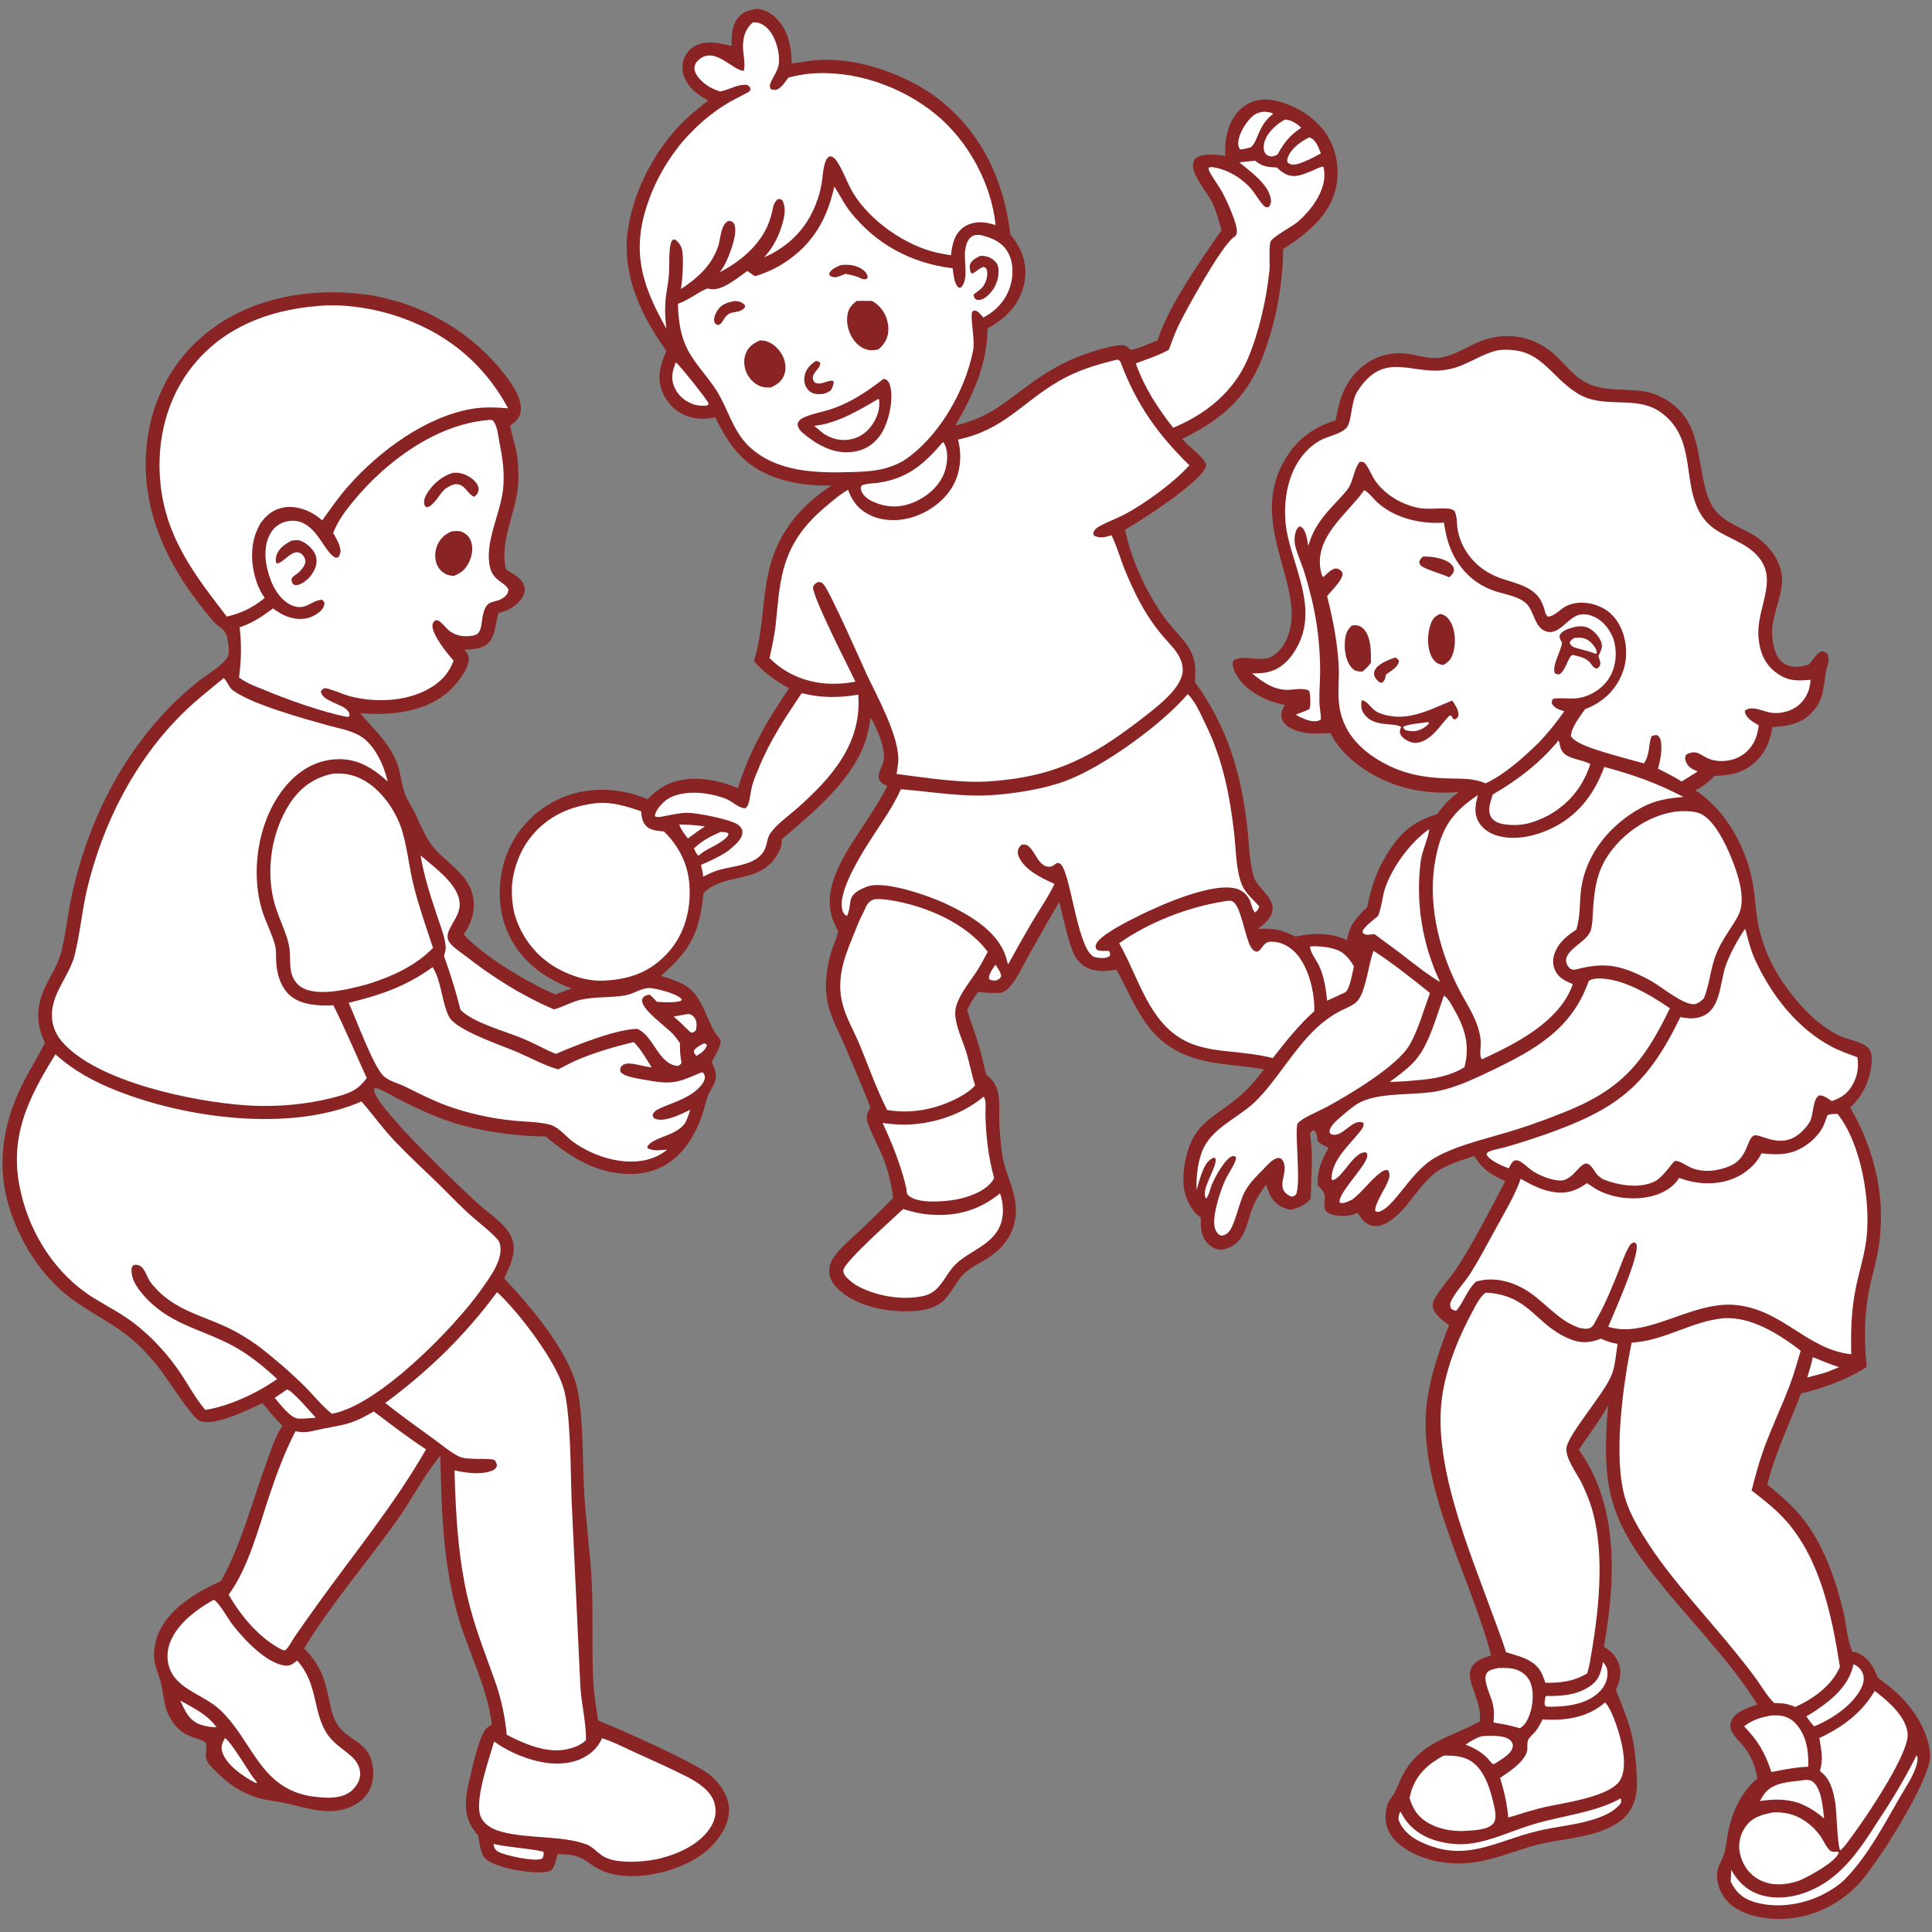 <?xml version="1.0" encoding="UTF-8"?> <svg xmlns="http://www.w3.org/2000/svg" xmlns:xlink="http://www.w3.org/1999/xlink" version="1.1" id="Layer_1" x="0px" y="0px" viewBox="0 0 1024 1024" style="enable-background:new 0 0 1024 1024;" xml:space="preserve"><rect x="0" y="0" width="1024" height="1024" fill="#808080" stroke="none"/> <style type="text/css"> .st0{fill:#8A2424;} .st1{fill:#FFFFFF;} </style> <path class="st0" d="M401.5,4.7c3.7,0.4,7,2.1,9.6,4.7c6.8,6.5,8.4,15.4,8.5,24.3c3.6-0.5,7.3-1.2,10.9-1.6 c22-2.7,50.3,7.2,67.5,20.8c22.5,17.8,34.2,43.1,37.5,71.3c1.6,2.1,3.3,4.3,4.5,6.7c3.7,6.8,4.5,14.5,2.2,21.9 c-3,9.9-9.8,16.4-18.7,21.2c-0.5,19.6-7.5,34.8-17.1,51.5c18.9-4.5,26.4-12.7,41.4-23.3c9.7-6.9,19.8-12.3,31.2-15.8 c4.6-1.4,9.7-3,14.5-3.4c2.7-0.2,3.3,0.3,5.4,2l0.6,0.5c4.7-1,9.5-3.4,14-5.1c6.1-18.8,22.6-41.9,33.9-58.4c-1.3-5-2.7-9.8-4.8-14.5 c-2.5-5.4-11.2-14.8-10.2-20.8c0.2-1.3,0.7-2.3,1.8-3.1c3.7-2.5,11.1-1.7,15.2-0.9c0-3-0.1-6.1,0.4-9.1c1.1-6.8,4.1-13.6,10-17.6 c4.4-3,9.7-3.9,14.9-2.9c11,2.1,22.1,8.6,28.3,18c5.3,8.1,7.2,18.4,5.2,27.8c-3.2,15.5-15.6,25-28.1,33.1c0,4.5-0.3,9-0.7,13.5 s-1,9-1.8,13.4c-0.8,4.4-1.7,8.8-2.9,13.2c-1.1,4.4-2.5,8.7-3.9,12.9c-8.3,24-21.4,36.5-44.2,47.6c3.5,4.2,9.2,7.9,12.1,12.3 c0.5,0.8,0.7,1.2,0.5,2.1c-1.7,7.9-34.5,29-42.9,33.7c3.2,15.7,11.3,33.4,20.7,46.4c3.2,4.5,7.1,8.3,10.5,12.6 c5.7,7.1,6.7,12.9,5.8,21.7c17,23.5,24.4,47.7,27.7,76.2c1,8.6,1,18.3,3.4,26.7c1.8,6.3,10.8,11.2,10.1,17.8 c-0.5,4.6-4.4,7.6-7.8,10.3c7.7-0.6,13,0.4,19.8,4c9.9-2,18.1-2.3,27.5,1.9c1-8,5.2-12.2,10.7-17.6c1.6-8.5,3.9-16.2,8.1-23.9 c7.3-13.2,14.3-21,29-25.3c3.2-4.8,6.8-8.3,11.4-11.8c-10.7,1.2-22.9-0.1-33.1-3.6c-13.6-4.6-28.4-14.4-35-27.6 c-7.3,0.3-14.5,1-21.2-2.7c-2.1-1.1-3.9-2.7-4.5-5c-0.8-2.8,0.2-4.8,1.6-7.1c-3.4-0.8-6.6-1.6-9.8-3c-7.1-3.1-14.6-8.5-17.3-16 c-0.6-1.8-0.8-2.9-0.1-4.6c4.5-3.2,13.2,0.5,18.9-1.5c3.4-1.1,6.5-4.7,8.2-7.7c14.5-26.2-19.5-60-1.2-94.9 c6.3-12,15.4-19.3,28.2-23.2c1.1-5.9,2.3-11.7,5.1-17.2c6-12,18.5-19.8,32.1-18.2c6,0.7,11.6,3,17.8,2.2c8.7-1.1,15.7-6.8,23.9-9.5 c13.7-4.5,27.7-1.3,38.1,8.7c5.9,5.7,10.6,12.4,18.7,15.3c12.2,4.4,25.2,0.2,37.1,6.4c21.7,11.3,18,32.1,24.1,51.6 c4,12.6,12.5,14.9,22.9,20.5c9.6,5.2,18.2,16,16.7,27.5c-1.6,12.5-8,20.9-3.7,34.5c1,3.2,2.7,6.1,5.8,7.6c4,1.9,8,1.3,12.1,0.1 c2.1-2,4.2-6.4,7.1-7.1c1,0.2,1.6,0.2,2.4,0.9c0.9,0.7,1.1,2.2,1.1,3.2c0.1,2.1-1,4.4-1.4,6.5c-1.4,8.3-1,15.1-7.4,21.8 c-5.6,6-13.2,7.5-21,7.7c-1,6.5-3.1,12.3-7.7,17.2c-6.5,7-13.8,8.4-23,8.8c-3.1,3.2-6.1,5.6-10.1,7.6c16.6,10.8,27.2,30.8,30.5,49.9 c1.4,7.9,1.5,15.8,3.3,23.6c0.6,2.6,1.4,5.1,2.2,7.6c0.9,2.5,1.8,5,2.9,7.4c1.1,2.4,2.3,4.8,3.6,7.1c1.3,2.3,2.7,4.6,4.2,6.7 c7.4,10.6,17.8,22.2,29.7,27.8c4.4,2.1,12.1,3,15.3,6.6c1.8,2,1.9,5.1,1.7,7.6c-0.7,8.9-4.6,17.9-11.4,23.7 c13.3,23,19.4,49.2,14.9,75.6c-1.2,6.9-3.3,13.7-4.7,20.6c-2.8,13.6-2.8,27.7-1.4,41.4c-10.3,6.7-22.9,11.2-34.8,14.1 c-6.2,16.1-13.6,31.3-17.9,48.2c5.2,4.4,10.6,8.8,15.2,13.8c13.6,14.9,20.6,34.7,25.2,54c1.5,6.5,2,15,4.8,21c0.8,0,1.5,0,2.3,0.3 c6.1,2.4,8.8,7.8,11.2,13.4c3.4,2.5,6.7,5.1,9.9,7.9c8.9,8.1,17.4,21.2,17.7,33.5c0.3,12.7-29,59-38.7,68.7 c-11,11.2-25.6,17.6-41.3,17.7c-9.3,0-20.6-2.3-27.3-9.2c-3.7-3.8-5.8-9.3-5.6-14.6c0.2-4.5,2.9-7.5,4-11.7 c0.9-3.4,1.2-7.2,1.9-10.7c2.2-11,6.9-20.9,15.4-28.3c-1.2-7.3-3.5-12.8-8.5-18.5c-1.9-2.1-4-4.1-5.1-6.7c-0.8-1.8-0.9-3.7-0.1-5.5 c2.2-4.8,9.1-6.9,13.7-8.5c-15.4-25.2-40.8-49.4-58.9-73.8c-16.4-22.2-22.1-38.9-21.2-66.4c0.2-6.2,0.3-12.4,1.2-18.5 c-4.6,8.3-10.5,15.8-15.7,23.7c0.3,0.5,0.7,0.9,1,1.4c20.5,29.7,18.3,69.2,12.3,103c3.4,2.1,6.1,4.5,7.6,8.3 c2.2,5.2,0.8,9.8-1.2,14.7c6.7,16.8,9.7,23.6,10.8,42.1c0.3,4.8,0.7,9.8-0.4,14.5c-1.5,6.3-4.7,10.8-10.2,14.2 c-12.2,7.7-28.7,7.7-42.4,11.3c-11.1,2.9-21.8,7.7-33.2,9.2c-1.8,0.3-3.5,0.4-5.3,0.5c-1.8,0.1-3.5,0.1-5.3,0 c-1.8-0.1-3.5-0.2-5.3-0.5c-1.8-0.2-3.5-0.5-5.2-0.9c-8.3-1.9-18.8-6.8-23.3-14.4c-2.7-4.5-2.9-9.7-1.5-14.7 c0.8-2.9,3.2-5.2,4.5-7.9c1.5-3.2,2.6-6.4,4.4-9.5c9.6-16.8,24.6-18.7,40.2-27.3c1.4-11.2-7.9-21.4-4.5-28.3c2-4.1,6.4-5.4,10.5-6.7 c-10.8-42.1-39.8-90.4-33.9-135c1.9-14,6.6-27,11.6-40.1c-3.1-2.2-7.4-5.2-8.4-9c-0.6-2.1,0.1-3.9,1.2-5.7c3.5-5.9,8.6-11.1,12.3-17 c9.1-14.3,16.9-29.6,24.7-44.6c-7.5-3.3-12-6.2-16.5-13.3c-18.7,6.2-21,7.1-32.9,22.5c-3.1,4-6.2,7.8-10.2,10.8 c-2.9,2.3-6.7,4.4-10.6,3.7c-4.1-0.7-5.9-3.6-8-6.8l0.2-0.1c-3.2,1.3-6.6,2-10.1,1.6c-11.9-1.2-6-7.4-7.9-12 c-0.6-1.4-2.4-3.1-3.4-4.3c-0.3-7.9,2-13,5.8-19.7c-2-1.1-4.5-2-5.9-3.9c-0.1-1.2-0.1-2.5-0.6-3.6c-0.4-1-0.5-1.4-1.5-1.9 c-1.1,0.6-1.2,0.7-1.9,1.8c1.8,10.6,0.6,23.8,0.4,34.6c-3.1,3.5-6.4,4.7-10.7,5.9c-1.8-0.5-3.7-1.1-5.3-2c-4.5-2.5-6.2-6.8-7.6-11.4 c-2.8,3.6-5.1,7.2-6.9,11.4c-2.5,6-3.4,13.6-7.8,18.5c-2.2,2.4-6,4.5-9.3,4.5c-2.7,0-5-1.2-6.8-3.1c-4-4-3.9-8.7-3.9-13.9 c-0.3-0.2-0.5-0.4-0.8-0.6c-4.4-3.2-7.3-9.8-8.1-15c-0.7-5.2-0.1-11.1,1.1-16.2c4.1-18.4,15-21.2,28-32.1c5.1-4.3,9.3-9.3,13.3-14.6 c-12-2.3-24-2.1-36-5.7c-25.5-7.7-30.7-25.9-42.1-47.1c-5.4,0.7-11.1,1.4-16.1-1.3c-2.6-1.4-4.6-3.6-6-6.1 c-3.6-6.8-6.2-20.8-8.3-28.6c-5.4,9.3-10.7,18.6-15.9,27.9c-3.2,5.7-6.3,12.6-10.6,17.5c-1.2,1.4-2.5,2.1-4.3,2.8 c-3.9,0.1-8.2,0.3-12.1-0.6c-2.3,3.1-4.2,6.2-5.9,9.7c1.6,5.4,3.6,10.6,5.3,16c1.9,6,3.3,12.1,4.8,18.2c3.3,2.8,5.1,5,6.2,9.3 c1.2,4.6,0.6,10.1,0.7,14.9c0.2,6.2,0.8,12.4,1.6,18.5c1.4,9.1,6.2,17.1,7.1,26.3c1.1,11.7-4.3,21.5-14,27.8 c-4.1,2.7-8.9,4.9-12.6,8.1c-4.4,3.8-6.4,9.2-10.2,13.5c-4.1,4.7-10,6.4-16.1,6.9c-13,1.1-29.7-1.7-39.9-10.4 c-3.1-2.7-5.9-6.1-6-10.4c-0.1-2.7,0.8-5.3,2.3-7.5c3.6-5.3,9.4-9.8,14-14.3c6-5.7,11.9-11.4,17.6-17.3c-1.2-8.7-3.2-16.9-6.9-24.9 c-2.2-4.9-4.9-9.8-6.6-14.9c-1.1-3.4-0.2-5.3,1.4-8.3c-4.4-11-9-22-13.7-32.9c-3-6.9-6.8-13.6-8.6-21c-1.3-5.3-1.5-10.7-0.9-16.1 c0.5-4.7,1.5-9.5,3-14c0.7-2.3,2.2-5,2.6-7.2c0-0.3,0-0.6,0-0.9l0.5-0.4l0.1-0.7c-1.3-2.5-2.6-5-3.4-7.7c-5.4-18,9.8-37.5,19-51.8 c3.7-5.7,7.2-11.4,10.4-17.4c-1.5-0.8-3.1-1.5-4-3c-1.9-3,1.1-6.9,1.9-9.9c1.6-6.6-3.4-17.8-6.7-23.5c-0.9,5.6-2,11-4.2,16.2 c-8.2,19.3-27.2,34.9-42.9,48.3c0,3.5-1,6.1-2.9,9c-9.5,14.9-28.1,8.6-38.6,19.6c-2.2,20.9-6.8,30.2-22.6,43.8 c16,4.9,18.5,7.6,25,22.7c1.4,3.2,2.6,6.2,4.8,8.9c0.8,1,1.4,1.7,1.9,2.9c-0.3,3.7-3.1,7.9-4.8,11.2c1.1,2.2,2,4.2,2.2,6.7 c0.4,4.3-2.6,7.3-4.1,11c-1.1,2.8-1.8,5.9-2.6,8.7c-2.3,7.4-5.7,14.3-10.7,20.2c-6.3,7.5-14.8,11.9-24.6,12.6 c-18.7,1.4-34.6-8.1-48.2-19.8c-15.1,0.1-35.6-2.8-50-7.6c-9.2-3-18-7.1-26.7-11.5c-3.6-1.8-7.2-4.1-10.9-5.7 c-1.2-0.5-2-0.9-3.3-0.6c-2.6,7,46.5,53.2,54.5,60.6c5.9,5.5,16,11.4,18.7,19.3c2.4,7.1-1.3,14.4-4.3,20.7 c14,15.2,30.1,33.7,37.3,53.3c4.6,12.6,4.3,41.7,4.9,56c0.8,17.8,3.5,35.3,4.3,53.1c0.7,16.7-0.1,33.5,0.7,50.2 c0.3,7.3,1.5,14.6,2.6,21.8c12.4,5,52.5,22.6,60.3,29.7c4.8,4.4,8.9,10.6,9.1,17.3c0.2,7.4-4.3,14.5-9.3,19.7 c-12.2,12.5-39,19.5-55.6,13.8c-11.8-4.1-10.1-9.9-26.1-9.6c-0.5,2.2-1,4.6-1.9,6.6c-0.6,1.2-1.4,2.2-2.7,2.5 c-7.1,1.9-26.1-1.6-32.4-5.8c-3.8-2.5-4.2-9-4.9-13.2c-1-1.1-2-2.3-2.8-3.5c-5.3-8.2-4.1-16.6-2-25.5c1.5-6.5,4.8-22.2,8.6-27.2 c0.8-1.1,2.2-1.9,3.4-2.6c-2.3-19.1-11.7-37-17.3-55.3c-8.6-28.4-9.4-57.9-10-87.3c-8.8,10.6-15.3,23.6-23.4,34.9 c-16.1,22.5-34.4,43.6-48.8,67.3c8.7,8.8,11.1,16.5,13.5,28.4c0.8,4.2,1.8,8.2,4.1,11.9c4.1,6.7,12.7,8.7,16.5,15.4 c2.6,4.7,3.2,11,1.8,16.1c-1.3,4.8-4.7,8.7-9,11.1c-12.1,6.7-25,1.7-37.4-1c-4.6-1-9.4-1.3-14-2.7c-9.2-2.8-15.8-7.5-22.5-14.2 c-2-2-4.3-4-5-6.9c-0.5-1.7,0.7-7-0.2-8c-3.2-3.6-12.8-1.4-19.4-14.3c-3-5.8-2.9-12.1-4.5-18.3c-1-3.9-3-7.8-3.4-11.9 c-0.4-3.8,0.4-8.2,1.6-11.8c5.1-14.5,20.6-23.5,33.8-29.5c10.8-19.3,16.3-41.5,23.9-62.1c2.4-6.5,4.7-14.5,8.7-20.2 c-3.8-3.7-7.2-7.9-10.6-12c-7.7,3.5-25.6,12.7-33.5,9.3c-3.9-1.7-18-24-22.5-29.5c-5.6-6.7-11.4-12.8-18.5-17.8 c-13.8-9.8-26.5-14.6-38.4-28C17,667.7,9.9,654.9,5.5,641.9c-7.7-23-4.3-45.8,6.4-67.3c3.7-7.4,8.2-14.4,11.9-21.9 c-1.8-3.9-3.1-7.8-3.4-12c-1.4-15.9,9.3-23.7,12.4-37.4c2.2-9.7,3.2-19.7,5.4-29.5c8.2-36.6,24.2-69.8,50-97.2 c5.2-5.5,10.8-10.6,16.7-15.3c4.8-3.8,11.6-7.5,15.2-12.3c1.6-2.1,1.3-5.1,0.9-7.6c-0.5-3.7-0.8-6.3-3.9-8.6 c-1.6-1.1-2.9-2.2-4.2-3.7c-22-25.5-38-55.7-35.4-90.3c1.7-23.5,11.9-45.3,30-60.7c22.1-18.8,51.7-25.1,80.1-22.7 c0.9,0.1,1.9,0.2,2.8,0.3c0.9,0.1,1.9,0.2,2.8,0.3c0.9,0.1,1.8,0.3,2.8,0.4c0.9,0.2,1.8,0.3,2.8,0.5c0.9,0.2,1.8,0.4,2.7,0.6 c0.9,0.2,1.8,0.4,2.7,0.6c0.9,0.2,1.8,0.4,2.7,0.7c0.9,0.2,1.8,0.5,2.7,0.7c0.9,0.3,1.8,0.5,2.7,0.8s1.8,0.6,2.7,0.9 c0.9,0.3,1.8,0.6,2.6,0.9c0.9,0.3,1.7,0.7,2.6,1c0.9,0.3,1.7,0.7,2.6,1.1c0.9,0.4,1.7,0.7,2.6,1.1c0.8,0.4,1.7,0.8,2.5,1.2 c0.8,0.4,1.7,0.8,2.5,1.3c0.8,0.4,1.6,0.9,2.5,1.3c0.8,0.4,1.6,0.9,2.4,1.4c0.8,0.5,1.6,0.9,2.4,1.4c0.8,0.5,1.6,1,2.4,1.5 c0.8,0.5,1.6,1,2.3,1.5c0.8,0.5,1.5,1.1,2.3,1.6c0.8,0.5,1.5,1.1,2.2,1.7c0.7,0.6,1.5,1.1,2.2,1.7c0.7,0.6,1.5,1.2,2.2,1.8 c0.7,0.6,1.4,1.2,2.1,1.8s1.4,1.2,2.1,1.9c0.7,0.6,1.4,1.3,2,1.9c0.7,0.6,1.3,1.3,2,2c0.7,0.7,1.3,1.3,1.9,2 c0.6,0.7,1.3,1.4,1.9,2.1c0.6,0.7,1.2,1.4,1.8,2.1c4.5,5.4,11.8,14.9,10.9,22.3c-0.4,3.9-2.8,5.6-5.6,7.9c0.7,4.3,2.2,8.5,3.1,12.7 c1.2,5.5,1.4,11.8,1.2,17.4c-0.8,15.7-10.3,31.1-6.5,46c3.6,2.6,8.5,4.3,9.7,9.1c0.5,2,0,4.1-1.1,5.8c-2.7,4.4-7.7,7.1-12.6,8.2 c-1.5,4.8-1.5,11.5-4.9,15.4c-3.2,3.7-8.6,3.8-13.1,4.1c1.4,1.7,2.4,2.9,2.3,5.2c-0.5,6-7.2,14-11.8,17.8 c-12.3,10.3-30.5,11.9-45.8,10.6c5.9,7.1,12.5,13,17,21.2c5,9,3.7,12.5,6.5,20.9c1.2,3.6,3.6,7,5.3,10.4c2.4,4.9,4.4,10,7.3,14.8 c7.1,11.7,22.3,16.6,24,31.9c0.7,6.1-1.4,13.2-5.3,18c9.7,11.1,34.8,26.1,48.7,31.9c2.9-1.1,5.7-2.2,8.6-3.2c-1-0.4-2.1-0.8-3.1-1.2 c-14-5.8-25.4-15.4-31.3-29.7c-5.3-13-4.8-28.9,0.6-41.7c0.3-0.8,0.7-1.6,1.1-2.4c0.4-0.8,0.8-1.6,1.2-2.3c0.4-0.8,0.9-1.5,1.3-2.3 c0.5-0.8,0.9-1.5,1.4-2.2c0.5-0.7,1-1.4,1.5-2.1c0.5-0.7,1.1-1.4,1.7-2.1s1.2-1.3,1.8-2c0.6-0.6,1.2-1.3,1.8-1.9 c0.6-0.6,1.3-1.2,1.9-1.8c0.7-0.6,1.3-1.2,2-1.7c0.7-0.6,1.4-1.1,2.1-1.6c0.7-0.5,1.4-1,2.2-1.5c0.7-0.5,1.5-0.9,2.3-1.4 c0.8-0.4,1.5-0.9,2.3-1.3c0.8-0.4,1.6-0.8,2.4-1.2c0.8-0.4,1.6-0.7,2.4-1c14.4-5.8,30.5-4.9,44.6,1.1c3.6-3.6,7.1-6.5,11.8-8.4 c11.4-4.7,25.1-2,36.1,2.5c6.1-19.7,15.6-36,27.1-52.9c-7.3-4.1-13-8-18.6-14.4c4.7-15.1,4.3-30.4,7.4-45.6 c4.2-20.9,16.1-35.9,33.7-47.5c-9.8,0.3-19.8-0.8-29.1-4c-17-5.8-24.9-16.6-32.5-32.1c-5,1-9.7,1.1-14.6-0.6 c-0.4-0.1-0.7-0.3-1.1-0.4c-0.4-0.1-0.7-0.3-1.1-0.5c-0.4-0.2-0.7-0.3-1-0.5c-0.3-0.2-0.7-0.4-1-0.6c-0.3-0.2-0.7-0.4-1-0.6 s-0.6-0.4-0.9-0.7c-0.3-0.2-0.6-0.5-0.9-0.7c-0.3-0.2-0.6-0.5-0.9-0.8c-0.3-0.3-0.6-0.5-0.8-0.8c-0.3-0.3-0.5-0.6-0.8-0.9 c-0.3-0.3-0.5-0.6-0.7-0.9c-0.2-0.3-0.5-0.6-0.7-0.9c-0.2-0.3-0.4-0.6-0.7-1c-0.2-0.3-0.4-0.7-0.6-1c-0.2-0.3-0.4-0.7-0.5-1 c-0.2-0.3-0.3-0.7-0.5-1.1c-3.5-8-1.3-14.7,1.9-22.3c-13.1-17.9-23.4-39.8-20.6-62.5c2.5-20.3,13.1-41.5,27.1-56.4 c4.8-5.1,10.1-9.4,15.6-13.7c-4.4-2.5-8.5-5.2-11.2-9.6c-2.1-3.4-2.9-7.4-2-11.3c0.1-0.4,0.2-0.8,0.4-1.2c0.1-0.4,0.3-0.8,0.5-1.2 c0.2-0.4,0.4-0.8,0.6-1.1s0.5-0.7,0.7-1c0.3-0.3,0.5-0.7,0.8-1c0.3-0.3,0.6-0.6,0.9-0.9c0.3-0.3,0.7-0.5,1-0.8 c0.3-0.2,0.7-0.5,1.1-0.7c6.1-3.4,13.2-1.7,19.6-0.1c0-5.1,0.1-10.4,3.2-14.7C393.4,6.4,397.1,5.2,401.5,4.7z"></path> <path class="st1" d="M373.1,553c1,0.3,1,0,1.6,1c-1,2.8-3,4.1-5.5,5.6c-0.1-0.1-0.3-0.2-0.4-0.3c-0.9-1-1-1.3-1-2.5 C369,555,371.1,554.1,373.1,553z"></path> <path class="st1" d="M527.6,511.3c1.2,1.8,3,4.1,3,6.3c-0.8,1.4-1.3,1.4-2.7,2.1c-1.5-0.1-2.6,0.2-3.7-0.9 C523.9,516.2,526.2,513.5,527.6,511.3z"></path> <path class="st1" d="M359.9,437c4.6,0,9.2,0.4,13.7,1l-3.5,2.4l-5.5,4C362.7,442.1,361.1,439.8,359.9,437z"></path> <path class="st1" d="M363,537.7c0.7-0.1,1.6-0.3,2.3-0.2c1.2,0.1,2,1,2.8,1.9c1.4,1.9,1.2,4.3,0.8,6.5c-0.9,1.1-1,1.1-2.3,1.5 l-1.1-0.7c-2.8-2.8-5.5-5.4-8.5-7.9C358.9,538.5,361,538.1,363,537.7z"></path> <path class="st1" d="M960.8,719.3c4.6,1.9,9.2,3.8,14,5.3l-6.4,2.6c-3.5,1.1-7,2-10.5,2.9C959,726.5,960.1,722.9,960.8,719.3z"></path> <path class="st1" d="M381.8,441c1.6-0.1,2.8-0.1,4.2,0.7l0,1c-3.3,4.4-9.8,6.3-14.2,9.5c-0.2,0.1-0.3,0.3-0.5,0.4 c-0.3,0.4-0.7,0.6-1.1,0.9c-1.2-0.8-1.7-2.5-2.4-3.8C372.1,445.6,376.5,443.3,381.8,441z"></path> <path class="st1" d="M95.5,901.3c7.4,4.2,14.1,7.2,19.3,14.2c-2.7,0-5.9-0.5-8.5-1.4C100.2,912,98,906.7,95.5,901.3z"></path> <path class="st1" d="M261.5,977.3c8.8,2,17.8,2.2,26.5,4.1c0.4,1.4,0,2.1-0.4,3.5c-0.3,0.1-0.6,0.3-0.9,0.4 c-3.6,1.4-19.2-1.8-22.7-3.9C262.3,980.4,261.9,979.2,261.5,977.3z"></path> <path class="st1" d="M119.2,921.2c4.1,2.8,12.3,17.9,16.6,23l0.5,0.5l-0.6,0.4c-6.3-3.2-15.4-9.3-17.8-16.2 C116.8,925.8,117.8,923.9,119.2,921.2z"></path> <path class="st1" d="M693.7,72.9c0.6,0.1,0.6,0,1.2,0.3c2.7,1.3,4.1,5.4,5.2,8.1c-4,2.2-7.8,4.2-12.2,5.6c-2.2,0.4-3.5,0.7-5.4-0.7 c-0.3-1-0.4-1.4,0-2.5C683.9,79,689.5,75,693.7,72.9z"></path> <path class="st1" d="M152.2,736.4c3.7,1.6,11.8,11.4,15.2,15l-6.6,0.5l-0.6,0c-0.7,0-1.4,0-2.1,0c-4.4-0.4-9.7-7.8-12.5-11 C147.8,739.3,150.1,737.9,152.2,736.4z"></path> <path class="st1" d="M670.1,59.2c1.6,0.2,3.4,0.2,4.7,1.1c-8.1,6.3-7.8,13.9-11.5,17.5c-0.3,0.3-1.6,0.6-2,0.7 c-1.4,0.4-2.5,0.6-4,0.7c-0.6-0.8-0.9-1.6-1-2.6c-0.3-4.3,2.9-9.8,5.6-13C664.5,60.7,666.3,59.5,670.1,59.2z"></path> <path class="st1" d="M680.9,63.4c0.2,0,0.3,0,0.5,0c3,0.1,6.2,2.3,8.3,4.3c-5.7,3.7-9.1,7.8-12.3,13.7l-0.3,0.5 c-1.2,0.6-2.3,1.2-3.7,1c-1.2-0.2-2.3-0.8-2.9-1.8c-0.9-1.5-0.8-3.6-0.5-5.2C671.4,70.3,676.2,66.2,680.9,63.4z"></path> <path class="st1" d="M358.2,192c2.2,1.8,16.5,19.6,17.5,22.1l-1,0.9c-2.4,0.1-4.8,0.1-7.1-0.7c-4.4-1.5-8.1-4.5-10-8.8 C355.3,200.5,356.4,196.7,358.2,192z"></path> <path class="st1" d="M849.6,880.9c1.4,1.5,2.3,3.3,2.4,5.4c0.2,3.8-1.4,7.5-4,10.1c-7,7.2-18.2,8.3-27.7,8.2l-1.3-0.4 c-0.8-1.5,0-3.8,0.3-5.3c7.5,0.2,16-0.4,22.5-4.6C847.5,890.8,848.4,886.9,849.6,880.9z"></path> <path class="st1" d="M785.4,920.2c4.1-0.2,12.3-0.8,15.3,2.4c0.8,0.9,1.3,1.9,1.1,3.1c-0.6,3.9-5.7,6.5-8.6,8.5 c-0.2,0.1-0.7,0.5-1,0.6c-0.3,0.1-0.6,0.2-1,0.2c-0.3-0.1-2.2-2.4-2.5-2.8c-3.6-3.7-7.1-5.6-11.9-7.5 C779.6,922.7,782.2,921.2,785.4,920.2z"></path> <path class="st1" d="M982.4,882c2.1,1.1,3.7,2.3,4.7,4.5c1.1,2.3,0.8,4.8-0.1,7.1c-4,9.6-15.9,17.5-25.2,21.3l-0.4,0 c-1.5-1.6-2.7-3.4-4-5.2c1.7-1,3.4-2,5-3.1C971.5,900.5,980.1,893.2,982.4,882z"></path> <path class="st1" d="M954.6,943.7c1.9-0.4,4.3-0.6,6,0.5c4.9,3.4,5.6,14.2,6.2,19.7c-4-3.7-8.6-6.4-13.7-8.4 c-7.2-2.1-12.9-2-20.3-0.9c0.8-1.4,1.7-3,2.7-4.3C940.1,944.8,948,944.5,954.6,943.7z"></path> <path class="st1" d="M694.4,501.6c3.7-0.2,7.9,0.1,11.4,1c6,1.4,8.8,4.5,11.8,9.6c-0.8,3.3-2.1,11.8-4.5,13.7l-9.7,4.5 c-0.6-6.1-1.6-12.8-4.2-18.4C698,509.3,694.2,504.6,694.4,501.6z"></path> <path class="st1" d="M859,953.2C859,953.2,859.1,953.2,859,953.2c0.4,1,0.2,1.5,0.1,2.5c-3,3.9-7.6,6.2-12.1,7.8 c-10.3,3.8-21.6,4.4-32.2,7c-22.7,5.5-38.2,17.1-62.1,5.6c-5.2-2.5-9.6-6.3-11.5-11.8c0.1-1.5,0.2-2.9,1.1-4.1 c0.1,0.2,0.2,0.5,0.4,0.7c3.6,7.2,10.3,12.2,17.9,14.5c5.6,1.7,12.4,2.6,18.2,1.8c12-1.5,23-7.1,34.6-10.5 C828.6,962.2,844.8,960.9,859,953.2z"></path> <path class="st1" d="M1015.8,930.4c0.1,0.1,0.2,0.3,0.3,0.4c0.6,1.5-0.1,4.3-0.6,5.7c-1.8,5.5-5.6,11-8.5,16 c-8.5,14.8-17.1,31.2-29.1,43.5c-3.2,3.2-7.4,5.9-11.5,8c-11,5.7-25.6,7.8-37.5,3.8c-5.7-1.9-9.1-5.3-11.6-10.6l0.3-6.2 c2.7,5,6.2,8.9,11.3,11.6c8.1,4.2,18.1,3.8,26.5,1c19.9-6.6,30.2-23.1,40.9-39.8C1003.6,952.8,1009.9,942.1,1015.8,930.4z"></path> <path class="st1" d="M794.1,884.1c3-0.1,5.9-0.2,8.8,0.6c3.3,0.9,6.2,3.1,7.8,6.1c2.5,4.9,1.9,12.4,0.2,17.5c-1,2.9-2.6,6.3-5.4,7.7 c-4.6-1.4-9.1-2.3-13.9-3c0-0.4,0-0.8,0.1-1.2c0.2-3,0.2-5.8-0.5-8.7c-0.8-4-5.5-12.5-3.3-16.1C789,884.9,792.1,884.6,794.1,884.1z"></path> <path class="st1" d="M499.8,234.3c0.7,0.7,0.5,0.4,1,1.5c2.2,4.7,1.2,11.4-0.8,16c-3.1,6.9-9.6,12.1-16.6,14.8 c-7.5,2.8-14.2,2.3-21.4-1c-0.9-0.5-1.9-1.1-2.7-1.8c-1.7-1.4-2.9-2.9-3.1-5.2c0.2-0.4,0.2-0.9,0.5-1.2c1-1,6.9-1.3,8.6-1.5 C481.2,253.6,489.6,246.1,499.8,234.3z"></path> <path class="st1" d="M939.5,909.2c0.8,0,1.6,0,2.4,0c4,0.1,7.3,1.5,10,4.5c5.6,6.1,6.8,14.7,6.5,22.7c-5.2,0.2-10.2,1-15.3,2 l-4.2,0.8c-3.7-10.7-6.7-16-14.5-24.2C929,911.4,933.8,910,939.5,909.2z"></path> <path class="st1" d="M765.3,527.7c2.1,1,4.3,5.3,5.4,7.3c5.8,10,8.5,19.2,5.5,30.6c-7.5,4.8-17.2,6.4-25.9,7 c-4.6,0.5-9.2,0.7-13.8,0.9c4.6-3.4,9.4-6.8,13.3-11.1C757.5,553.9,761.4,538.4,765.3,527.7z"></path> <path class="st1" d="M757.5,439.5c-0.2,4-3.7,11.4-4.4,16.3c-0.2,1.4-0.3,2.7-0.5,4.1c-0.1,1.4-0.2,2.8-0.3,4.1 c-0.1,1.4-0.1,2.8-0.2,4.2c0,1.4,0,2.8,0,4.2c0,1.4,0.1,2.8,0.1,4.2c0.1,1.4,0.2,2.8,0.3,4.1c0.1,1.4,0.3,2.8,0.4,4.1 c0.2,1.4,0.4,2.7,0.6,4.1c0.2,1.4,0.5,2.7,0.7,4.1c0.3,1.4,0.6,2.7,0.9,4.1c0.3,1.3,0.7,2.7,1,4c0.4,1.3,0.7,2.7,1.2,4 c0.4,1.3,0.8,2.6,1.3,3.9c0.5,1.3,0.9,2.6,1.4,3.9c0.5,1.3,1,2.6,1.6,3.8c0.5,1.3,1.1,2.5,1.7,3.8c-6.4-3.7-12.3-8.5-18.2-13 c-5.4-4.3-11.1-8.2-16.6-12.4c-0.6,0-1.3,0.1-1.9,0.2c-1.8,0.2-2.8,0.4-4.3-0.8l0-1.3c1.9-3,5.4-5.4,8.1-7.7 c1.9-4.6,2.2-9.8,3.7-14.6C737.8,459.7,747.7,446.1,757.5,439.5z"></path> <path class="st1" d="M826.1,392.4c0.5,1.2,0.6,2.6,1,3.9c1.9,6.1,10,5.7,15.8,8.6c-0.4,1.3-0.9,2.6-1.4,3.9 c-0.5,1.3-1.1,2.5-1.7,3.7c-0.6,1.2-1.3,2.4-2,3.6c-0.7,1.2-1.5,2.3-2.4,3.4c-0.5,0.6-0.9,1.2-1.4,1.8c-0.5,0.6-1,1.1-1.5,1.7 c-0.5,0.5-1,1.1-1.6,1.6c-0.5,0.5-1.1,1-1.6,1.5c-0.6,0.5-1.1,1-1.7,1.4c-0.6,0.5-1.2,0.9-1.8,1.4c-0.6,0.4-1.2,0.9-1.9,1.3 s-1.3,0.8-1.9,1.2c-0.6,0.4-1.3,0.7-2,1.1c-0.7,0.3-1.3,0.7-2,1c-0.7,0.3-1.4,0.6-2.1,0.9c-0.7,0.3-1.4,0.5-2.1,0.8 c-0.7,0.2-1.4,0.5-2.1,0.7c-0.7,0.2-1.4,0.4-2.2,0.6c-0.7,0.2-1.5,0.3-2.2,0.4c-0.7,0.1-1.5,0.2-2.2,0.3c-3.2,0.2-6.5,0.1-9.6-0.7 c-2.2-0.5-4.4-1.8-5.4-3.8c-1.8-3.7,0-8,1.1-11.6C804.6,413.3,816.3,404.3,826.1,392.4z"></path> <path class="st1" d="M765.2,930.5c4.9-0.1,10.1,0.2,14.4,2.9c7,4.4,10.2,14.6,11.9,22.1c0.7,3.1,2.1,8,0.1,10.8 c-2.8,4-12,3.8-16.5,4.2c-6,0-12-1-17.4-3.9c-5.9-3.2-8.7-7.3-10.6-13.6c0.3-1.3,0.6-2.7,1-4C751,940.2,757.3,934.7,765.2,930.5z"></path> <path class="st1" d="M940,960.6c2.1-0.2,4.8,0.1,7,0.5c7.4,1.4,14,6.4,18.2,12.6c1.3,2,2.7,5.1,4.4,6.8c1,1,2.1,1.1,3.4,1 c1.3,0,0.5-0.2,1.6,0.2c0,0.2-0.1,0.4-0.1,0.5c-2,4.9-15.6,12.3-20.7,14.5c-1.2,0.4-2.4,0.8-3.6,1.1c-6.6,1.6-13.4,1.4-19.3-2.4 c-4.5-2.9-7.6-7.8-8.7-13.1c-0.1-0.6-0.2-1.2-0.3-1.8c-0.1-0.6-0.1-1.2-0.1-1.8c0-0.6,0-1.2,0.1-1.8c0.1-0.6,0.1-1.2,0.3-1.8 c0.1-0.6,0.3-1.2,0.4-1.7c0.2-0.6,0.4-1.1,0.6-1.7c0.2-0.6,0.5-1.1,0.8-1.6c0.3-0.5,0.6-1,0.9-1.5C928.5,963.1,934,961.7,940,960.6z "></path> <path class="st1" d="M993.6,896.3c0.8,0.4,1.5,1.1,2.2,1.6c6.3,5,14.6,12.6,15.3,21.1c0.9,11.2-25.9,50.1-33.4,59.4 c-0.7,0.8-1.5,1.6-2.3,2.4c-1.6-2.3-1.9-21.1-2.7-25.5c-1.1-6.3-2.6-12.7-8.1-16.6c1.9-6.4,0.7-11.1-0.3-17.5 C976.4,915.5,986.6,908.1,993.6,896.3z"></path> <path class="st1" d="M521.3,581.3c1.6,1.5,1,6.7,1,8.9c0.2,11.6,1.5,23,4.6,34.2c-0.4,0.7-0.3,0.6-0.8,1.4c-3.9,5.7-13.4,9-20,10.1 c-6.1,1-19.6,2.2-24.5-2.2c-1.3-1.2-1.1-2.2-1.2-3.9c-3-12.4-7.2-23-12.6-34.6c1.7,0.2,3.5,0.5,5.2,0.6 C489.8,597.4,508.3,592.1,521.3,581.3z"></path> <path class="st1" d="M850.6,902.4l0.4,0.2c2.5,2.9,4.1,7.4,5.4,10.9c2.8,7.9,6.6,21.6,2.6,29.5c-4.8,9.4-30.7,12.6-40.3,14.8 c-5.1,1.2-10.1,2.7-15.1,4.3l-4.2,1.2c-0.6-7.3-2.2-14-4.3-21c4.7-3.1,12.5-8.2,14.2-13.9c0.6-1.9-0.2-4.7,0.7-6.3 c0.8-1.5,2.7-3.1,3.8-4.4c1.6-2,2.7-4.1,3.8-6.4c0.4,0,0.8,0.1,1.2,0.1C830.3,912,841.7,910.2,850.6,902.4z"></path> <path class="st1" d="M529.9,632.6c0.5,0.7,0.3,0.4,0.6,1.3c1.6,5.8,1.6,12.4-1.4,17.7c-5.1,8.9-15.3,11.6-22.4,18.3 c-6,5.7-8,14.8-16.9,16.9c-11.5,2.7-26.4,0.1-36.5-5.9c-1.3-0.9-2.7-2-3.9-3.1c-1.2-1.1-2.6-2.8-2.4-4.6 c0.4-4.4,26.9-27.8,31.7-32.4c4.2,1.3,8.1,2.4,12.5,2.8C505.8,645.1,518.5,641.9,529.9,632.6z"></path> <path class="st1" d="M222.9,453.4c6.7,5.8,17.6,13.5,20.2,22.3c2.1,7.1-2.2,11.2-5,17.1c-0.8,1.8-1.3,3.9-0.4,5.7 c1.3,2.9,5.9,5.8,8.4,7.7c14.8,11.6,30.1,21.3,47.5,28.8c4.8-1.3,9.3-4,14.1-5.1c7.9-1.8,16.1-0.9,24-2.4c4.8-0.9,8.9-4.5,14-3.7 c3.6,0.6,13.6,2.9,15.7,6l-0.5,0.7c-4,1.1-8.6,0.7-12.7,0.5c-1.3-1.4-2.4-2.6-3.9-3.8c-1.3,0-1.8,0.4-3,1c-0.5,0.7-1,1.1-1,2 c0,4.4,9,11.1,12.2,14.1c3.3,2.6,5.7,5.1,7.9,8.7c-0.1,3.6,0.2,6.9,0.8,10.4c-0.9,1.2-0.9,1.2-2.3,1.6 c-10.1-1.5-12.2-15.2-20.5-19.4c-0.2-0.1-0.4-0.2-0.6-0.3c-11.4,0.2-32.5,8.7-43.2,13.3c-5.6-2.3-10.9-5.3-16.4-7.7 c-9.7-4.2-26.7-8.4-34.1-15.6c-2.5-9.8-5.3-19.1-8.8-28.6c0.5-1.7,1.1-3.4,0.9-5.3c-0.6-6-3.4-12.2-5.2-18 C227.7,473.5,224.6,463.5,222.9,453.4z"></path> <path class="st1" d="M424.9,367.4c10.6,2.6,19.3,2.5,30,0.8c2,26-14.3,44.2-32.6,60.4c-4.5,3.9-10.8,8.4-14.1,13.2 c-1.5,2.2-1.6,5.3-2.6,7.7c-3.4,8.9-16,9.3-23.9,11.4c-3.1,0.8-6,2.3-9,3.7c-0.2-2.1-0.7-4.2-1.2-6.2c4.7-1.9,9.2-4.1,13.5-6.8 c1.8-1.2,3.5-2.8,5.1-4.3c1.7-1.7,3.6-4,3.4-6.6c-0.2-1.6-1.2-2.8-2.5-3.7c-4-2.7-21.3-6.2-26.6-6.2c-4.1,0-8,1-12,1.7 c-1.5,0.3-4,1-5.3,0.1c0.1-2.6,2.5-5.3,4.3-7.1c7.8-7.8,24.5-5.8,33.8-1.9c3,1.3,6.5,4.8,9.8,4.8c0.9-0.7,1.2-1,1.6-2.2 c1-3,1.2-6.5,2-9.6c0.9-3.4,2.5-6.9,3.8-10.1C408.2,392.3,416.5,379.9,424.9,367.4z"></path> <path class="st1" d="M113.3,847.9c2.6,1.1,7.8,10.5,10.1,13.4c5.8,7.4,17.9,20.6,27.9,21.5c2.7,0.2,4.2-1,6.2-2.7 c11.6,13,7.9,28,16.6,39.9c3.7,5,8.7,7.5,12.9,11.6c2.4,2.3,4,5.6,3.9,8.9c-0.1,3.3-2,6.3-4.4,8.5c-4.2,3.7-10.3,4.1-15.6,3.7 c-2.7-0.2-5.4-0.5-8-1c-25.4-5.3-29.3-29.2-46-45.2c-7.5-7.3-20-10.2-25.5-19.1c-2.7-4.5-3.3-9.9-1.9-14.9 C92.6,861.5,103.8,853.2,113.3,847.9z"></path> <path class="st1" d="M664.4,85.3l0.7-0.2c4,3.3,6.7,3.4,11.7,3.7c7,7,11.9,4.6,20,1.1c1.4-0.6,3-1.6,4.6-1.5 c3,10.8-6.2,23.1-14.1,29.6c-2.5,2-13.3,7.9-13.9,10.1c-1,3.1-0.2,11.7-0.6,15.5c-1.6,15.3-5.5,32.5-11.5,46.7 c-7.4,17.3-22.3,29.4-39.5,36.4c-4.1-5.1-7.7-10.4-11.2-16c-3.4-5.8-6.4-11.7-8.6-18.1c5.8-2.2,12.1-4.2,17.5-7.2 c1.6-4.4,3.2-8.8,5.2-13c4.2-8.7,22.4-41.5,29-46.5c0.9-0.6,1.5-1,1.8-2.2c1-4.1-5.8-18.5-7.9-22.2c-1.8-3.2-4.1-6.2-5.9-9.4 c-0.6-1.1-1.3-2-1-3.3c0.7-0.2,1.3-0.3,2.1-0.2c7.9,1.2,15.9,6,20.9,12.2c2,2.5,3.6,5.4,5.7,7.8c0.8,1,1.4,1.2,2.7,1.3 c0.2-0.1,0.3-0.3,0.5-0.4c0.9-1,1.2-2.3,1-3.6c-0.8-8-11-15.1-16.7-19.8C659.3,85.7,661.8,85.5,664.4,85.3z"></path> <path class="st1" d="M727.9,503.9c10.4,6.7,20.4,14.7,30,22.4c-3.3,9-6.1,19.4-10.9,27.7c-6.6,11.2-32,26.3-43.8,32.7 c-3.9,2.1-12.8,5.7-15.3,8.6c-2.1,2.4,1.9,31.9-1,37.8c-1.1,0.9-1.1,1-2.5,1.1c-9.9-4.2-0.5-12.8-4.6-19.2c-0.8-1.2-1.4-1.1-2.6-1.3 c-3.2,1-5.4,3.7-7.7,6.1c-3.6,3.6-7.4,7.4-9.8,11.9c-3,5.6-5.2,18.1-8.7,21.5c-1.2,1.1-2.1,1.7-3.8,1.7c-0.7-0.3-1.3-0.6-1.8-1.2 c-2.5-2.9-1.9-6.9-1.5-10.4c1.2-6.4,3.1-12.7,5.9-18.7c1.1-2.4,5.6-8.8,5.3-11.2c-0.6-0.5-0.7-0.8-1.5-0.7 c-4,0.6-9.7,11.4-11.1,14.7c-1.2,2.7-1.4,5.4-3.2,7.9c-3.4-4.4,5.9-16.4,5-21.3l-0.9-0.4c-0.7,0.2-0.8,0.2-1.5,0.7 c-4.3,2.6-6.3,11.9-7.7,16.5c-0.2-6.8,0.4-13.4,2.7-19.9c4.8-13.5,20.3-18.4,29.7-28.3c15.1-15.7,24.8-37.9,45.3-47.5 c2.5-1.2,5.5-2.4,7.4-4.4c4.6-4.9,5.9-19.1,8.5-26.1L727.9,503.9z"></path> <path class="st1" d="M319.1,921.3c5.8,1.8,11.5,4.8,17,7.3c9.3,4.2,18.7,8.4,27.8,13c5.7,2.9,12.8,7.4,14.7,13.8 c1.3,4.3,0.7,8.4-1.5,12.3c-5.5,9.5-17,14.7-27.2,17.3c-7.6,1.9-22.1,3-29.2-0.6c-3-1.5-5.5-4.5-8.5-6.2c-0.2-0.1-0.3-0.2-0.5-0.3 c-13.4-5.3-31.8-3.1-46.1-7.1c-4.3-1.2-8.3-3.2-10.5-7.2c-4.3-8.1,4.2-31.3,6.8-40.6c3.2,2.4,6.6,4.3,10.2,6 c10.7,4.9,23.4,8,34.8,3.7C312.4,930.4,316.6,926.9,319.1,921.3z"></path> <path class="st1" d="M649.1,477.7c1-0.2,2.4-0.4,3.4-0.2c5.5,1,7.2,20.9,11.2,25.5c0.8,1,1.4,1.2,2.6,1.4c1.8-0.6,2.6-2.6,3.9-3.9 c1-1,2.4-1.5,3.8-1.4c4.9,0,9.5,2.5,12.8,6c6.8,7.5,10.1,20.9,9.8,30.8c-8.4,7.6-15.1,16.1-22,24.9c-7.5-1.9-15.4-2.7-23.1-3.5 c-5.5-0.5-11.2-1.3-16.5-2.9c-24.9-7.3-30.3-34-41.5-53.9l-0.3-0.6C609.3,488.6,629.8,480.7,649.1,477.7z"></path> <path class="st1" d="M887.8,430.2c3.7-0.4,9.4-0.5,12.9,0.8c7.7,3,14.1,16.6,17,23.8c3.1,7.7,7.1,19.3,4.7,27.6 c-0.9,3.1-2.7,5.7-4.4,8.4c-3.1,4.8-6.3,9.5-8.4,14.9c-3.1,7.7-3.4,16.1-6.6,23.6c-1.3,1.1-2.9,2.6-4.7,2.9 c-5.4,0.9-17.3-8.8-22.4-11.8c-0.6-0.4-1.3-0.7-1.9-1.1c-14.4-7.6-22.9-9.6-38.6-5.5c-1.2,0.3-2,0.3-3.1-0.4c-1-0.7-2-2.3-2.2-3.5 c-1-6.6,11.1-10.6,13-16.7c1-3.2,1-7,1.2-10.3c0.7-11.5,2-21.4,9-31C861.3,440.9,874.2,432.2,887.8,430.2z"></path> <path class="st1" d="M463.5,476.6c2.7-0.2,5.5,0.1,8.2,0.5c18.4,2.8,40.5,12.1,51.8,27.4c-1.8,3.5-3.7,7-5.8,10.3 c-2.9,4.4-6.3,8.6-8.8,13.4c-1.6,3-2.8,6.2-2.6,9.7c0.4,6.7,4.2,14.1,6.1,20.6c1.6,5.6,2.7,11.3,4.4,16.8c-2.5,2.8-5.3,4.5-8.5,6.3 c-11.7,6.2-25,9-38.1,6.7c-5.6-11-9.8-23-14.5-34.4c-2.7-6.5-6.4-12.9-8.5-19.6c-4.4-13.7-0.3-25.6,5-38.3c1.8-4.4,3.5-9,5.8-13.2 C459.2,479.7,460.3,477.6,463.5,476.6z"></path> <path class="st1" d="M198.1,748.1c9.1,6.9,18.1,13.8,27.7,20.1c-16.8,29.3-38,55-57.6,82.3c-4,5.5-7.9,11.1-11.8,16.7 c-1.6,2.3-3.2,5.7-5.2,7.5l-1.3-0.1c-12-5.8-22.2-18-28.7-29.4c10.4-14.1,15.8-35.2,21.3-51.7c4-12,8.3-23.7,14.1-34.9l0.5,0.1 c0.3,0,0.6,0.1,0.8,0.1c5,0.9,8.8-0.7,13.6-1.6C183.9,754.8,186.6,754.8,198.1,748.1z"></path> <path class="st1" d="M315.9,425.7c8.2-0.9,16.3,1.7,23.9,4.3c0.2,2.6,0.5,4.9,2.1,7.1c2.3,3.1,6.5,3.2,10,3.6 c7.9,7.7,12.8,17.3,13.5,28.4c0.9,12.7-2.4,25.7-11,35.4c-9.1,10.3-19.9,14.4-33.3,15.2c-10.8,0.9-23.4-3.9-31.8-10.5 c-0.6-0.5-1.2-1-1.8-1.5c-0.6-0.5-1.2-1-1.7-1.5c-0.6-0.5-1.1-1.1-1.6-1.6c-0.5-0.6-1-1.1-1.5-1.7c-0.5-0.6-1-1.2-1.5-1.8 c-0.5-0.6-0.9-1.2-1.4-1.9c-0.4-0.6-0.9-1.3-1.3-1.9c-0.4-0.6-0.8-1.3-1.2-2c-0.4-0.7-0.7-1.3-1.1-2c-0.3-0.7-0.7-1.4-1-2.1 c-0.3-0.7-0.6-1.4-0.9-2.1c-0.3-0.7-0.5-1.4-0.8-2.2c-0.2-0.7-0.5-1.5-0.7-2.2c-0.2-0.7-0.4-1.5-0.5-2.2c-0.2-0.7-0.3-1.5-0.4-2.3 c-0.1-0.8-0.2-1.5-0.3-2.3c-0.1-0.8-0.2-1.5-0.2-2.3c0-0.8-0.1-1.5-0.1-2.3c0-0.8,0-1.5,0-2.3c0-0.8,0.1-1.5,0.1-2.3 c0.1-0.8,0.2-1.5,0.3-2.3s0.2-1.5,0.4-2.3s0.3-1.5,0.5-2.3s0.4-1.5,0.6-2.2c0.2-0.7,0.4-1.5,0.7-2.2c0.3-0.7,0.5-1.4,0.8-2.2 c0.3-0.7,0.6-1.4,0.9-2.1c0.3-0.7,0.7-1.4,1-2.1c0.4-0.7,0.7-1.4,1.1-2c0.4-0.7,0.8-1.3,1.2-2c0.4-0.6,0.9-1.3,1.3-1.9 c0.5-0.6,0.9-1.2,1.4-1.8C290.5,432.4,302.3,427.3,315.9,425.7z"></path> <path class="st1" d="M846.6,518.6c13.3-0.3,27.8,8.6,38.5,15.8c-14.3,29.5-26,43.3-57,55.5c-11,4.4-22.2,8.3-33.6,11.5 c-11.2,3.3-23.4,6.3-33.6,12c-12.8,7.2-20.8,24.7-29,28.5c-1.2,0.6-1.8,0.5-3,0c-0.5-4,5.9-12.5,7.2-17c0.5-1.7,0.5-3.1-0.4-4.7 c-1.5-0.2-2.5,0.2-3.7,1.1c-5.6,4-9.6,10.2-15.3,14.5c-0.4,0.2-0.9,0.4-1.3,0.6c-1.6,0.7-3.6,1.7-5.3,1 c-1.4-4.2,12.3-17.8,14.2-23.3c0.5-1.3,0.6-2,0-3.2c-6.5-1.6-12.9,14.1-18.1,14.6l-0.5-0.7c0.2-10.4,9.9-18.2,15.7-25.8 c1-1.3,1.5-2.2,1.3-3.8c-5.3-2.8-10.3,6.5-15.6,6.3c-1.4-0.1-1.6-0.3-2.4-1.2c0-0.6,0-1,0.1-1.5c0.9-2.8,4.5-5.7,6.7-7.6 c3-2.5,6.7-5.8,10.3-7.4c11.5-5.1,28.2-3,40.8-5.6c9.8-2.1,19.2-6.6,28.2-10.9c22.9-11,42.3-21.9,51.2-47.2 C843.3,518.8,844.8,518.9,846.6,518.6z"></path> <path class="st1" d="M176.2,410.1c5.5-0.5,10.5,0.3,15.4,2.8c10.3,5.1,18.6,17.2,21.7,28c2.7,9.3,3.6,19.2,6,28.7 c2.8,11.2,6.6,21.9,10.2,32.8c-9.3,9.6-22.2,15.4-34.9,19.3c-2.1,0.6-4.2,1.1-6.3,1.6c-7.7,1.9-21.5,4.5-28.6-0.1 c-2.3-1.5-3.9-3.6-4.8-6.1c-1.9-5.3-0.6-10.9-1.8-16.3c-1.7-7.9-6.3-15.8-8.2-24.3c-3.8-16.5-0.8-35.6,8.3-50 C158.8,417.7,166,412.3,176.2,410.1z"></path> <path class="st1" d="M229.3,512.6c4.9,7.9,4.8,18.7,8.7,26.3c3.8,7.3,28.3,15.3,36.1,18.7c7.1,3.1,14.2,7,21.7,9.2 c3.4-1.6,6.6-3.5,10.1-5c9.3-4,20.1-7.1,30-9.5c3.8,3.8,6.6,8.9,9.5,13.4c-4.2-0.3-8.9-2.2-12.9-2c-1.2,0.1-2.4,0.5-3.2,1.6 c-0.8,1.1-0.6,1.6-0.4,2.8c0.7,0.8,1.3,1.2,2.3,1.7c3.6,1.5,7.8,2,11.6,2.7c13.8,2.6,16.8,1.1,29.2-4.2l0.8,0.4 c0.5,0.8,0.8,1.2,0.8,2.2c0,1.9-1.4,3.8-2.6,5.1c-7.1,7.9-21.7,10.1-24.3,13.5c-0.6,0.8-0.8,1.3-0.7,2.3c0.6,0.7,0.6,1,1.6,1.3 c4.9,1.7,13.8-2.7,18.2-4.9c-0.7,2.5-1.5,4.6-2.6,6.9c-5,7.4-17.4,7.3-20.2,12.9l0.6,0.8c3.4,1.4,6.5,0.8,10.1,0.5 c-1.7,1.3-3.5,2.6-5.5,3.5c-14,6.6-32.9,0.9-44.7-7.8c-3.7-2.8-7.5-7.7-12-8.9c-6.2-1.6-13.4-1.5-19.9-2.2 c-11.6-1.2-23.4-3.8-34.3-7.7c-7.7-2.8-14.7-6.4-22-10c-3.8-1.9-8.7-3-11.9-5.8c-5.5-5-14.7-30.5-18.6-38.9 C201.3,527.5,215.3,522.8,229.3,512.6z"></path> <path class="st1" d="M850.3,406.5c15.9,4.3,27.2,8.3,42,15.9c-7.9,0.6-14.9,1.7-22,5.5c-16.6,8.8-29.9,24.7-32.3,43.6 c-0.9,7.2-0.3,14.1-2.5,21.2c-4.6,3-8.9,6.4-11.1,11.5c-1.4,3.2-1.7,6.9-0.2,10c1.8,4.1,5.5,5.8,9.4,7.4c0,0.1-0.1,0.3-0.1,0.4 c-7.2,19.8-30.1,31.1-47.9,39.4l-0.5-0.3c-1.1-2.3,0-7-0.3-9.8c-0.3-2.9-1.1-5.9-2.1-8.6c-2.6-7.1-7.1-13.5-10.4-20.3 c-10.1-20.4-15.8-44.8-11.4-67.4c3.1-16.2,8.8-24.5,22.4-33.6c-1.2,4.7-2.2,8.9,0,13.5c1.8,3.7,5.2,6.2,9,7.6c9.3,3.3,20.4,1,29.1-3 C836,432.8,844.8,421.4,850.3,406.5z"></path> <path class="st1" d="M924.8,492.4c0.5,0.7,0.4,0.4,0.6,1.2c1.2,4.8,2.6,10.1,4.6,14.6c8.6,18.9,22.3,36.8,40.9,46.6 c4.3,2.3,9.1,3.9,13.6,5.6c0.6,4.8,0.2,8.8-1.9,13.2c-2.6,5.5-6.2,8.1-11.7,10c-1.9-1.2-4.3-3.2-6.7-3c-3.3,1.7-3.1,9.6-4.5,13 c-0.9,2.1-2.8,4.3-4.4,5.9c-11.2,11.1-22.6,0.4-26,2.5c-3.5,2.1-3.1,12.1-12.4,16c-6.3,2.7-14.1,3.7-20.6,0.9 c-2.3-1-4.5-2.7-6.9-3.4c-0.4-0.1-1.3-0.3-1.7-0.1c-1.1,0.3-6.2,8.8-11.1,11c-8.1,3.7-18.9,1.8-26.8-1.3c-4.8-2.8-3.9-4.5-7.1-7.5 c-4.4-4.2-8.1,7.9-15.4,8.1c-4.7,0.1-11.8-2.8-15.5-5.4c-2.1-1.5-4-3.6-6.3-4.8c-1.1-0.6-1.6-0.5-2.8-0.4c-1.6,1-2.1,2.4-3,4.1 l-0.3-0.1c-1.7-0.6-3.4-1.3-5-2.1c-2-1.1-5.8-3-6.5-5.3c0.5-0.9,0.6-1,1.5-1.4c2.5-1.1,5.7-1.5,8.5-2.3c6.7-1.9,13.3-4,19.9-6.3 c38.4-13.4,54.8-25.3,72.8-62.6c3.1,0.5,6,1,9.1,0.3c12.6-2.5,11.6-18.1,15-27.7C917.2,505,920.8,498.4,924.8,492.4z"></path> <path class="st1" d="M787.5,685.1c23.2,1.3,26.2,16.8,43.8,24.3c6.2,2.7,11.1,2.6,17.2,0.1c2.9,1.3,5.7,2.3,8.9,2.8 c-1,5.4-1.2,11.8-3.4,16.9c-4,9.7-23.5,31.8-23.8,38.6c-0.3,5.5,5.8,13.5,8.2,18.4c1.9,4,3.8,8.4,5.1,12.7c7.7,25.2,3.6,57.7-1,83.1 l-1.2,4.9c-7.3,4.3-13.9,5.1-22.2,5c-0.7-1.9-1.4-4-2.4-5.8c-3.8-6.7-11.7-8.3-18.5-10.4c-2-6.8-4.8-13.6-7.2-20.3 c-12.4-34.3-32.8-81.5-26.2-118c2.7-15,8.4-28.8,15.6-42.2C782.1,692,784.4,687.2,787.5,685.1z"></path> <path class="st1" d="M263.4,684.9c0.8,0.6,1.5,1.3,2.2,2c10.9,10.8,28.3,33.8,32.9,48.2c4.1,12.7,3.9,45.8,4.5,61l4.6,97.5 c0.5,9.6,3.1,19,3,28.7c-2,2-4.9,3.4-7.6,4.2c-11.7,3.7-24.2-1.8-34.4-7c-0.9-9.4-2.7-17.8-5.6-26.7c-4.7-13.4-10-26.5-13.7-40.3 c-6.3-23.2-7.8-49.3-8.4-73.2c6,1.4,14,2.5,19.9,0.2c1.5-0.6,2-1.2,2.6-2.6c-0.2-1.1-0.4-2.2-1.3-3c-1.5-1.3-14.3,0.1-18.3-1.7 c-4.7-2.1-9.2-6.1-13.4-9.1c-8.8-6.4-17.7-12.7-26.2-19.5C227.3,726.5,246.5,707.8,263.4,684.9z"></path> <path class="st1" d="M399,11.9c1.5-0.1,2.9,0,4.3,0.7c3.8,1.7,6.1,5.3,7.6,9.1c1.7,4.3,3,10.9,1,15.3c-1,2.4-2.6,4.6-3.5,7 c-0.5,1.4-0.5,1.9,0.1,3.2c1,0.4,1.5,0.5,2.6,0.4c2.8-0.3,5.1-4.4,6.8-6.5c3.5-0.9,7.1-1.6,10.8-2c23.6-2.3,49.2,6.6,67.4,21.6 c17.1,14.1,29.3,36.5,31.6,58.6c-1.6-0.5-3.1-0.9-4.7-1.2c-4.3-0.7-8.9-0.2-12.5,2.5c-4.8,3.6-5.8,9.1-6.5,14.7 c-2.5-0.4-5-0.9-7.5-1.4c-16.6-3.8-35-16.6-44-31.1c-3.4-5.4-5.3-11.8-8.8-17.1c-1.1-1.6-1.9-2.6-3.9-2.9c-1.2,0.8-1.7,1.3-2.2,2.7 c-1.4,3.5-1.5,7.9-2.1,11.6c-0.6,3.8-1.7,7.6-3.1,11.1c-5,13.1-14.7,22.7-27.4,28.2c4.7-5.1,8-11.5,9.8-18.2 c1.1-3.9,1.9-8.4-0.2-12.1c-1.2-0.7-1.1-0.7-2.5-0.5c-1.1,1.2-1.6,2-2.2,3.5c-0.4,2.1-0.9,4.2-1.5,6.3c-4,13.3-15,22.6-26.9,28.9 c1.2-1.6,2.2-3.2,3.1-5c2.1-4.2,6.8-16.2,4.5-20.6c-0.6-1.2-1.4-1.3-2.6-1.7c-4.4,1.2-4.5,9.1-5.7,13c-3.3,10.5-11.1,17.4-19.9,23.2 c0-0.2,0.1-0.4,0.1-0.6c0.7-4.6,1.5-15.9,0.5-20.2c-0.1-0.3-0.1-0.5-0.2-0.8c-0.1-0.3-0.2-0.5-0.3-0.8c-0.1-0.3-0.2-0.5-0.4-0.7 c-0.1-0.2-0.3-0.5-0.4-0.7c-0.2-0.2-0.3-0.4-0.5-0.7c-0.2-0.2-0.4-0.4-0.6-0.6c-0.2-0.2-0.4-0.4-0.6-0.6c-0.2-0.2-0.4-0.3-0.7-0.5 c-1.1,0-1-0.2-1.7,0.7c-0.7,1-0.9,3-1.1,4.2c-0.5,4.6-0.1,9.4-0.5,14c-0.4,5.3-1.8,10.5-1.9,15.9c-0.2,4.1,0.1,8.3,0.6,12.4 c-11.5-20.5-18.1-37.8-11.5-61.3c0.4-1.4,0.8-2.9,1.3-4.3c0.5-1.4,1-2.8,1.5-4.2c0.5-1.4,1.1-2.8,1.7-4.2c0.6-1.4,1.2-2.7,1.9-4.1 c0.7-1.3,1.3-2.7,2.1-4c0.7-1.3,1.5-2.6,2.2-3.9c0.8-1.3,1.6-2.6,2.4-3.8c0.8-1.2,1.7-2.5,2.6-3.7c0.9-1.2,1.8-2.4,2.7-3.6 c0.9-1.2,1.9-2.3,2.9-3.4c1-1.1,2-2.2,3.1-3.3c1-1.1,2.1-2.1,3.2-3.2c1.1-1,2.2-2,3.3-3c1.1-1,2.3-1.9,3.5-2.9 c1.2-0.9,2.4-1.8,3.6-2.7c1.2-0.9,2.5-1.7,3.7-2.5c4.4-2.9,9.3-5.1,14-7.7l-0.5-0.5l0.8,0.2c0-0.3,0.1-0.7,0-1 c-0.2-1.3-0.7-1.4-1.7-2.1c-4.5-0.6-9.1,2.3-13.5,3.3l-0.7,0.2c-2.3-0.8-4.6-1.6-6.7-3c-2.6-1.8-6.7-5.4-7-8.9 c-0.1-1.8,0.5-3.1,1.7-4.4c8.7-8.6,18.4,5.3,24.4,5.3c1.1-3.6-0.6-9.8-0.4-13.9C394.1,18.7,395.3,15.2,399,11.9z"></path> <path class="st1" d="M258.1,222.7c1.3-0.2,2-0.3,3.2,0.2c2.4,2.9,2.7,7.9,3.4,11.5c1.7,8.5,2.9,16.6,1.9,25.3 c-1.5,12.9-9.9,27.9-6.9,40.9c1.7,7.5,7.9,7.7,9.8,12c-0.2,1.3-0.5,2.2-1.5,3.2c-5.4,5.2-10.3,0-12.3,11.5c-0.4,2.4-0.5,5.8-1.9,7.8 c-0.8,1.2-1.8,1.5-3.2,1.8c-5.3,0.9-10,0-13.9-3.9c-1.2-1.2-2.5-2.9-3.9-3.8c-0.9-0.6-1.2-0.5-2.2-0.3c-0.9,1-1.3,1.2-1.4,2.6 c-0.2,4.9,7.9,15.1,11.2,18.6c-2,5.8-5.8,10.3-10.9,13.6c-12.2,8.1-29.8,9-43.7,5.4c-4.6-1.2-8.8-3.5-13.5-4.4 c-1.2,0.4-1.4,0.6-2.2,1.6c0.3,5.4,11.3,6.6,14.3,10.5c0.9,1.1,0.8,1.5,0.8,2.8l-0.9,0.4c-12.6-2.2-33.7-9.8-45.6-14.9 c-4.4-1.6-8.2-3.3-12-6c1.2-9.3,1.4-17.4,0.3-26.6c6.5-2.1,12.2-5.9,17.7-10c2.4,1.7,4.8,3.3,7.6,4.3c4.5,1.6,9.5,1.9,13.9-0.4 c2.2-1.1,5.3-3.3,5.7-6c0.2-1.3-0.3-1.7-1.2-2.5c-3.6,0-6.7,3-10.2,3.7c-2.7,0.6-5.7-0.4-8-1.9c-6.5-4.3-10-13-11.3-20.5 c-1.1-5.9-0.6-12.8,3-17.8c2.1-2.9,5.2-4.7,8.7-5.2c13.7-2.1,18,15,24.1,18.9c1,0.6,1.2,0.6,2.2,0.3c0.6-0.7,0.8-1.2,1.1-2.1 c0.9-3.2-2.2-8.1-3.7-10.8c2.3-6.2,6.6-12,10.8-17C204.4,244.8,230.7,225.2,258.1,222.7z"></path> <path class="st0" d="M240.3,250.6c0.8,0,1.7,0,2.5,0c3.6,0.4,7.8,2.7,9.8,5.6c0.9,1.3,1.3,2.7,0.9,4.3c-0.3,1.2-1.2,2.1-2.2,2.8 c-3.3-1.2-4.4-5.8-8.5-6.6c-2.4-0.4-4.5,0.9-6.5,2.2l-0.6,0.4c-2.7,2.5-5.9,9-9.5,9.6c-1-0.6-1-0.6-1.3-1.7 c-0.5-1.7,0.3-3.7,1.1-5.1C229,256.8,234.4,252.1,240.3,250.6z"></path> <path class="st0" d="M154.6,286.5c1.4-0.1,3-0.4,4.3,0c2.9,0.8,6.4,3.9,7.8,6.5c1.3,2.4,1.4,5.1,0.5,7.7c-1.3,3.7-4.6,7.5-8.3,9 c-1.2,0.5-2.2,0.6-3.4,0.1c-0.8-1.1-0.9-1.4-1-2.8c0.7-1.6,1.7-2,3.1-3c0.6-0.5,1.2-1,1.7-1.6c1.3-1.5,2.9-3.5,2.5-5.6 c-0.2-1.1-1.1-2.6-2.1-3.3c-4.7-3.3-8.9,4.8-13.1,5.2c-0.6-1.4-0.6-2.4-0.2-3.9C147.7,290.5,150.9,288.5,154.6,286.5z"></path> <path class="st0" d="M239.5,281.6c1.7-0.1,3.4-0.4,5,0.2c2.1,0.8,3.9,2.2,4.8,4.3c1.6,3.4,1.1,7.9-0.4,11.2 c-1.8,4.1-4.1,6.2-8.2,7.9c-0.7,0-1.3,0-2-0.2c-0.7-0.1-1.3-0.3-1.9-0.5c-0.3-0.1-0.6-0.2-0.8-0.4c-0.3-0.1-0.5-0.3-0.8-0.5 c-0.3-0.2-0.5-0.3-0.7-0.5c-0.2-0.2-0.5-0.4-0.7-0.6c-0.2-0.2-0.4-0.4-0.6-0.7c-0.2-0.2-0.4-0.5-0.6-0.7c-0.2-0.2-0.3-0.5-0.5-0.8 c-0.1-0.3-0.3-0.5-0.4-0.8c-1.4-3.1-1.3-6.9-0.1-10.1C233.2,285.5,235.5,283.3,239.5,281.6z"></path> <path class="st1" d="M913.5,698.7c14.8-1,29.7,8.6,40.9,17.2c-1.9,6.4-3.7,12.9-6.1,19.1c-4.6,11.9-10.1,23.3-14.3,35.4 c-2.2,6.4-3.9,13-5.6,19.6c6.5,5,12.9,10,18.3,16.1c18.3,20.8,24.3,50.7,28.5,77.4c-4.4,10-14,16.8-23.6,21.2 c-1.4-0.6-2.9-1-4.4-1.5c-2.3-0.5-4.6-0.4-6.9-0.6c-3.7-3.7-6.6-8.7-9.6-12.9c-3.2-4.4-6.6-8.7-10-12.9 c-14.9-18.6-33.1-37.6-46.1-57.2c-5.2-7.9-10.6-16.6-13.3-25.7c-6.4-21.6-1.1-60,3.5-82.3C881.9,710.8,896.6,700.2,913.5,698.7z"></path> <path class="st1" d="M723.1,259.8c2.6,1.3,5.1,5,7.5,7c9.2,8,22.8,11.1,34.7,10.2c0.5,2.8,0.9,5.6,1.7,8.4 c3.4,13,12.4,23.7,25.4,27.9c5.1,1.7,11.4,2.5,15.8,5.9c4.8,3.7,4.6,11.9,10,14.9c7.5,4,12.1-6.4,18.6-8.2c3.6-1,7.2,0.3,10.3,2.2 c4,2.5,7.6,7.9,8.6,12.5c1.5,6.6,0.5,13.9-3.3,19.5c-4.1,5.9-11.4,10-18.6,10.1c-3.6,0.1-7.2-0.4-10.7,0.2c-0.6,1.1-0.6,1.3-0.6,2.5 c1.6,2.6,3.8,3.2,6.6,4.1c-4.2,6-8.6,11.4-13.6,16.7c-8.5,8.1-17.4,16.4-28.1,21.5c-6.3-2.8-12.5-2.4-19.2-2.6 c-13.8-0.3-25.5-2.5-37.5-9.7c-12.3-7.4-20.6-17.9-21.2-32.7c-0.3-6.1,0.4-12.2,0-18.3c-0.8-12.3-3.1-23.9-6.1-35.9 c2.3-3,7-7.3,8-10.8c0.3-0.9,0.3-1.5-0.3-2.3c-0.7-0.9-2-1.6-3.1-1.6c-2.2,0.1-4.9,3-6.4,4.4l-0.6-0.1c-0.3-0.6-0.4-0.7-0.6-1.5 C695.4,285.4,713.6,273,723.1,259.8z"></path> <path class="st0" d="M739.4,348.5c0.1,0,0.2,0.1,0.4,0.1c0.9,0.5,1.3,1,1.7,1.9c-0.6,3.3-4.4,5.1-6.9,7c-0.4,2-0.5,3.1-2.1,4.4 l-1.4-0.3c-0.8-0.7-1.9-1.7-2.4-2.8c-0.5-1.1-0.6-2.2-0.1-3.4C730.1,351.9,736,349.7,739.4,348.5z"></path> <path class="st0" d="M754.2,295c4.4-0.2,11.9,0.9,15.1,4.2c0.9,0.9,1.4,1.9,1.3,3.2c-0.2,1.6-1.4,2.5-2.5,3.6 c-4.5-2.1-9.6-3.2-14-5.5c-1.2-0.7-1.5-1.2-1.9-2.5C752.5,296.6,753.1,296,754.2,295z"></path> <path class="st0" d="M716.6,331.5c0.6,0,0.8-0.1,1.5-0.1c2,0,3.3,0.6,4.7,2c4,4.3,3.9,12.3,3.8,17.9c-1.3,1.8-2.7,3.2-4.4,4.6 c-0.3,0-0.6,0-1,0c-1.8,0-3.1-0.3-4.4-1.6c-3.4-3.3-4.3-9.3-4-13.9C713,336.7,713.7,334,716.6,331.5z"></path> <path class="st0" d="M763.3,325.4c0.2,0,0.4,0.1,0.6,0.1c2.3,0.6,3.7,2.1,4.9,4.1c2.6,4.5,2.9,11.2,1.5,16.1c-1,3.5-2.2,5-5.4,6.8 c-0.6-0.1-1.3-0.3-1.9-0.5c-2-0.6-3.4-2.3-4.3-4.1c-2.4-4.8-2.3-12-0.4-17.1C759.3,327.9,760.5,326.6,763.3,325.4z"></path> <path class="st0" d="M835.5,332.1c1.9-0.2,4.1-0.3,5.9,0.5c3,1.3,6,4.4,7.2,7.5c1.2,3.2-0.2,4.8-1.4,7.6c0.3,1.1,0.8,2.4,1,3.5 c0.1,1.4-0.3,1.8-1.1,2.8c-0.7,0.2-1,0.5-1.7,0.1c-1.1-0.6-1.6-1.6-2.4-2.6c-2.2-2.9-6.2-3.6-9.5-4.4c-2.5,1-3.5,8.3-7,10.3 c-1.2,0.1-1.3,0-2.4-0.6c-1.7-4.1,3.4-11.7,3.8-16.3c-0.3-0.5-0.8-1.2-1-1.8c-0.4-1-0.5-1.8,0.2-2.7 C828.7,333.7,832.8,332.8,835.5,332.1z"></path> <path class="st1" d="M834.4,338.1c0.8-0.1,1.5-0.1,2.3-0.1c2.5-0.1,4.8,0.8,6.6,2.6c1.4,1.4,3.1,3.5,3.1,5.5l-0.7,0.5l-0.9-0.4 c-3.2-1.3-6.5-1.8-9.8-2.9c-1.6-0.5-2.4-1.1-3.1-2.6C832.5,339.2,833.2,339,834.4,338.1z"></path> <path class="st0" d="M721.7,371.1c3.6,0.6,5.1,5,8.7,6.5c14,6,26.5-1.1,39.3-6.3c1.3,1.8,3.5,5.1,3.3,7.4c-0.1,1.5-0.6,1.7-1.7,2.6 l-1-0.2l-1.2-1.9l-0.9,0.1c-4,4.1-7,9.3-11.9,12.4c-2.4,1.5-5.2,2.5-8,1.8c-2-0.5-5.4-2.4-6.1-4.5c-0.5-1.6-0.1-2.2,0.4-3.7 c-3.5-2.5-14.2,0.3-19.3-6.5C721.3,376.3,721.3,374.2,721.7,371.1z"></path> <path class="st1" d="M757,382.7c0.3,0.2,0.1,0,0.3,0.8c-0.9,1-1.7,1.7-2.9,2.4c-3.2,1.9-5.9,2-9.5,1.1c-0.5-0.5-0.9-1-1.3-1.5 C744.9,383.8,754.3,383.2,757,382.7z"></path> <path class="st1" d="M629.5,367.9c4.1,3.9,6.7,10.3,9.2,15.4c9.3,18.7,13.2,38.4,15.5,59c0.9,8.4,0.9,19,4.1,26.8 c1.8,4.3,6.2,7.9,9.2,11.4c-0.6,1.2-1.1,2.4-2.3,3.1c-1.5-1.4-1.9-4.4-2.7-6.3c-1.4-2.9-3.5-5-6.6-6.1c-12.1-4.1-39.7,8-51.1,13.6 c-5,2.5-23,11.1-24,16.2c-0.3,1.2,0,1.6,0.7,2.5c2,0.8,4.2,0.4,6.3,0.5c0.5,1.3,0.8,1.4,0.4,2.7c-2.1,1.5-5.1,1.1-7.5,0.7 c-9.3-1.6-12.9-43.1-18.2-49c-0.9-1-1.1-1-2.3-1c-0.9,0.6-2.3,1.8-3.3,1.9c-6.4,1-8.2-8.6-12.2-11.1c-1.1-0.7-1.9-0.7-3.2-0.5 c-0.7,0.7-1.3,1.2-1.7,2.1c-0.5,1.2-0.5,2.6,0,3.8c2.8,7.4,12.5,11.9,19.1,14.9c-3.4,7.1-8.1,13.8-12.1,20.6 c-4.3,7.3-8.4,14.6-12.5,22.1c-0.5-1.7-0.9-3.4-1.5-5c-4.7-13.2-19.6-21.6-31.5-27.2c-8.6-4.1-32.7-12.6-41.7-9.1 c-11.9,4.6-7.4,7.9-10.6,15.5l-0.9-0.3c-0.5-0.6-1.1-1.2-1.4-2c-4.4-12,17-41.1,23.5-51.5c2.7-4.3,5.2-8.7,7.3-13.3 c16.8,1.4,33.3,4.4,50.2,3c11.4-0.9,26.1-3.3,36.8-7.3C584.5,406.7,615.9,383.9,629.5,367.9z"></path> <path class="st1" d="M973.6,590.4l0.4,0.1c12.5,15.7,17.5,46.1,15.3,65.7c-1,8.8-3.8,17.3-5.6,26c-2.5,12-2.8,23.4-2.5,35.6 c-23.5-2.6-36-23.4-60.9-26.1c-22.8-2.4-45.9,17-66.1,12c-0.6-0.1-1.2-0.3-1.8-0.5c2.7-6.7,17.1-38.4,14.9-43.8 c-0.3-0.7-0.6-0.6-1.3-0.9c-1.2,0.4-1.9,1-2.5,2.1c-2.4,4.1-4,9-5.8,13.5c-3.4,8.4-6.7,16.7-11.2,24.6c-0.8,1.4-1.9,4.1-3.3,4.9 c-1.9,1.2-4.1,0.5-6.1,0.2c-12.2-4.1-19.3-15.4-30.5-21.3c-7.5-3.9-16.1-5.7-24.3-3.2c-4.7,4.3-6.4,10.6-10.4,15.4 c-1.2,0-1.8-0.5-2.8-1.1c-0.7-1.7-0.7-2.7,0.2-4.4c2.6-5.1,7.1-9.6,10.2-14.5c4.8-7.7,9.1-15.9,13.5-23.9c4.6-8.5,9.8-16.9,13-26 c5.4,3,11.1,6.1,17.4,7c6.9,1.1,12.2-0.7,17.7-4.7c1.3,0.8,2.6,1.7,3.8,2.5c8.5,5.4,20.5,6.8,30.2,4.5c5.9-1.4,11.7-4.6,14.9-9.8 c8.7,3.3,18.4,4,27.3,0.9c6.7-2.3,13.2-7.4,16.3-13.9c6.4,0.6,12.2,1.1,18.3-1.4c5.5-2.2,11.3-7,14.1-12.3c1.1-2,1.7-4.4,2.6-6.5 C970.1,590.3,971.9,590.5,973.6,590.4z"></path> <path class="st1" d="M167.2,162.3c12.9-1.4,27.4,0.5,39.8,4.2c27.4,8.2,48.7,24.7,62.3,49.9c-6.5-0.5-12.7-0.8-19.2,0.3 c-24.6,4.2-48.9,22.3-65.2,40.6c-5.2,5.8-9.6,12.2-14.1,18.5c-0.8-0.6-1.6-1.3-2.4-1.9c-4.9-3.7-11.5-5.9-17.7-5 c-5.7,0.9-9.4,4-12.7,8.5c-1.9,3.5-3.3,6.9-3.9,10.8c-1.6,9.1,0.7,21.1,6.2,28.7c-6.1,5.1-12.4,8.1-20.1,9.9 C103,304.5,87.9,285,85,255.9c-2.2-22.4,3.4-45.4,17.9-62.9C119.1,173.4,142.3,164.5,167.2,162.3z"></path> <path class="st1" d="M442.2,98.9c2.9,4.3,5,8.9,8.2,13c13.8,17.6,32.6,27.6,54.5,30.3c0.5,2.9,0.7,7.8,2.9,9.9 c0.7,0.6,0.5,0.4,1.5,0.3c4.4-4.3,1.3-14.4,2.3-20.2c0.4-2.4,1.3-5.5,3.5-6.9c1.9-1.2,4.2-0.9,6.3-0.3c5.3,1.4,10.2,3.9,12.9,8.9 c2.9,5.3,2.9,12.2,1.1,17.9c-2.3,7.4-7.4,12.9-14.2,16.5c-0.9-1-2.1-2.6-3.3-3.3c-1.1-0.6-1.5-0.4-2.5,0c-1.5,3,1.6,14.6,0.3,21.1 c-4.4,21.6-18.2,45.7-36.8,58.1c-9.4,5.2-17.1,5.7-27.6,6c-18.8,0.6-39.8,0.1-54.3-13.6c-8.7-8.3-11.1-19.9-17.3-29.7 c-5.3-8.4-12.8-15.3-16.6-24.5c-2.8-6.8-3.6-14.1-3.8-21.4c5.8-1.9,12.1-7.1,15.8-8.1c0.4,0.1,0.9,0.2,1.3,0.3 c6.2,1.2,14.9-6.2,19.7-9.6c1.3,1,2.7,1.9,4,2.8c2.8-0.8,5.6-1.9,8.3-3.1c2.7-1.2,5.3-2.7,7.7-4.3 C431.1,129.2,438.5,115.7,442.2,98.9z"></path> <path class="st0" d="M389,159.6c0.6,0,1.3,0,1.9,0.1c1.7,0.2,2.9,0.9,4,2.2l-0.1,1.1c-2.2,2.3-3.9,2.1-6.8,2.7 c-2.8,0.5-4.2,3.3-5.6,5.5c-0.7,0.7-1.1,0.8-1.9,1.1c-1-0.5-1.6-0.6-1.9-1.8c-0.5-1.9,0.6-4.3,1.6-5.9 C382.3,161.3,385.3,160.4,389,159.6z"></path> <path class="st0" d="M445.6,140.5c4.4-0.5,8.9,0,12.4,3c1.2,1.1,1.8,2,1.9,3.6l-0.8,0.9c-1.9,0.2-2.7-0.4-4.4-1.2 c-2.2-0.8-4.4-1.2-6.6-1.7c-1.4,0.6-3,1.3-4.5,1.7c-1.4,0.4-2.7,0-3.9-0.8l-0.2-1.1C440.8,142.4,443.2,141.6,445.6,140.5z"></path> <path class="st0" d="M432.4,191.3c1,0.1,1.5,0.4,2.3,0.9c0.3,3-3.5,4.7-3.9,7.7c-0.1,1.3,0.3,1.8,1,2.8c3.3,1.8,6.3-1.2,9.6-0.9 l0.5,0.8c-0.2,1.6-0.7,2.8-1.5,4.3c-0.3,0.2-0.5,0.4-0.8,0.5c-0.3,0.2-0.6,0.3-0.9,0.5c-0.3,0.1-0.6,0.3-0.9,0.4 c-0.3,0.1-0.6,0.2-0.9,0.3c-0.3,0.1-0.6,0.2-0.9,0.2s-0.6,0.1-1,0.1c-0.3,0-0.6,0-1,0c-0.3,0-0.6,0-1,0c-0.2,0-0.5-0.1-0.7-0.1 c-0.2,0-0.5-0.1-0.7-0.2c-0.2-0.1-0.5-0.1-0.7-0.2c-0.2-0.1-0.4-0.2-0.7-0.3c-0.2-0.1-0.4-0.2-0.6-0.4c-0.2-0.1-0.4-0.3-0.6-0.4 c-0.2-0.2-0.4-0.3-0.5-0.5c-0.2-0.2-0.3-0.4-0.5-0.6c-1.5-1.9-2-4.3-1.6-6.6C427,195.6,429.3,193.5,432.4,191.3z"></path> <path class="st0" d="M519.6,135.6c2.9-0.1,5.8,0.8,7.9,3c1.7,1.7,1.9,4.3,1.7,6.5c0,0.3,0,0.6-0.1,0.9c0,0.3-0.1,0.6-0.1,0.9 c0,0.3-0.1,0.6-0.2,0.9c-0.1,0.3-0.1,0.6-0.2,0.8c-0.1,0.3-0.2,0.6-0.3,0.8c-0.1,0.3-0.2,0.5-0.3,0.8c-0.1,0.3-0.2,0.5-0.3,0.8 c-0.1,0.3-0.2,0.5-0.4,0.8c-0.1,0.3-0.3,0.5-0.4,0.8c-0.1,0.2-0.3,0.5-0.5,0.7c-0.2,0.2-0.3,0.5-0.5,0.7c-0.2,0.2-0.3,0.5-0.5,0.7 c-0.2,0.2-0.4,0.4-0.6,0.7c-0.2,0.2-0.4,0.4-0.6,0.6c-0.2,0.2-0.4,0.4-0.6,0.6c-0.2,0.2-0.4,0.4-0.7,0.6c-1.6,1.3-3.2,2-5.3,1.7 c-1.4-0.9-1.2-1.1-1.6-2.8c1.8-1.5,4.2-2.8,5.4-4.8c1.3-2,2.3-5.6,1.7-8c-0.3-1.2-0.6-1.2-1.6-1.8c-2.5,0.4-3.9,2.6-6.2,3.5 l-0.8-0.6c-0.4-1.2-0.7-2.8-0.4-4.1C514.7,138,517.7,136.5,519.6,135.6z"></path> <path class="st0" d="M402.8,180.4c1.2,0.1,2.4,0.1,3.5,0.5c3.7,1.2,6.8,4.3,8.5,7.7c1.5,3.1,2.1,6.6,0.9,9.9 c-1.3,3.7-3.8,5.3-7.2,6.9c-1.5,0-3.1,0-4.6-0.4c-3.5-1-6.6-3.9-8.1-7.2c-1.5-3.2-1.8-7-0.6-10.3 C396.7,183.7,399.2,182.1,402.8,180.4z"></path> <path class="st0" d="M454,159.5c2.7-0.1,5.5,0,8.2,0c1.5,0.9,2.9,1.9,4.1,3.2c3.1,3.3,4.9,8.3,4.5,12.9c-0.3,4.1-2.2,7.1-5.3,9.6 c-1.4,0.3-2.9,0.5-4.3,0.4c-3.2-0.2-6.4-2.4-8.3-4.9c-2.9-3.6-4.4-8.7-3.8-13.3C449.6,163.5,451.2,161.8,454,159.5z"></path> <path class="st0" d="M468.3,200.8c0.5,0.1,1,0.2,1.5,0.5c1,0.6,1.6,1.8,1.9,2.9c2.1,7.1-0.5,18.7-4.2,25c-3,5-7.6,8.7-13.3,9.9 c-8,1.8-15.3-0.5-22.1-4.7c-2-1.4-4.1-2.8-6-4.4c-1.8-1.6-3.2-2.8-3.4-5.3c0.6-1.7,1.3-2.4,2.9-3.2c4.2-2.1,9.3-2.9,13.8-4.3 C450.5,213.7,459.2,207.8,468.3,200.8z"></path> <path class="st1" d="M465.5,211.4l0.5,0.5c0.3,4.2-0.5,7.6-2.5,11.3c-2.7,4.7-6.5,8.2-11.9,9.5c-5.5,1.3-10.3,0.1-15-2.8l-5.1-4.2 C443.5,224.5,455.3,217.5,465.5,211.4z"></path> <path class="st1" d="M118.6,359.4c2,1.8,2.5,4.9,5.1,6.7c10.4,7.4,37,14.7,49.9,18.3c5.4,1.5,12.2,2.7,17,5.5 c8,4.6,12.9,15.8,14.9,24.3c-7.8-7-15.8-12.2-26.7-11.8c-10.2,0.3-18.9,5-25.8,12.5c-15.4,16.6-20.4,44.4-14.6,65.9 c1.8,6.8,6.4,15.3,7.6,21.1c0.5,2.5,0.2,5.4,0.4,8c0.3,6.3,2.4,13.4,7.3,17.7c5.9,5.2,15.5,5.6,23,5.2c6.3,12.7,11.8,25.7,17.7,38.6 c-3.8,5-6.6,6.9-12.6,8.9c-16.1,4.9-33.8,6.6-50.5,5.6c-27.5-1.7-80.2-12.3-98.6-34c-3.9-4.6-5.6-9.9-5.1-16 c1-10.9,9.4-19.3,12-29.8c2.9-11.6,3.9-23.8,6.7-35.5c8.4-34.5,24.9-67,50.2-92.2C103.5,371.5,111,365.6,118.6,359.4z"></path> <path class="st1" d="M794.2,185.6c0.3,0,0.6-0.1,0.9-0.1c21.4-1.7,25.5,13,40.5,22.7c14.1,9.2,31.3,0.8,44.6,10.3 c20.4,14.6,10,39.6,23,56.6c6.8,8.8,18.5,10.4,26.4,17.6c14.6,13.3,1.3,28.2,2.4,44.7c0.5,7.1,2.8,13.8,8.5,18.4 c6.4,5.2,11.3,5.2,19.1,4.5c0,0.2,0,0.4,0,0.6c-0.4,5.2-2.5,9.8-6.6,13.1c-4.1,3.3-10.4,4.7-15.6,3.5c-2.6-0.6-5.3-1.8-8-2 c-1.7-0.1-3.1,0-4.5,1.1c0,0.6-0.1,0.7,0.1,1.3c0.8,3,4.8,5.1,7.2,6.6c-0.2,1.2-0.4,2.4-0.7,3.6c-1,5-4.1,9.7-8.5,12.4 c-5.1,3.2-12.8,3.9-18.3,1.2c-1.9-0.9-4-2.6-6.1-2.9c-1.7-0.2-3.6,0.3-5,1.3c-0.5,1.2-0.6,1.9-0.2,3.1c1.2,3.5,3.3,4.3,6.4,5.7 l-8.5,5.3c-4-2.6-8.3-4.6-12.5-6.8c1.1-4.1,2-8.5,1.7-12.8c-0.1-2-0.4-3.5-1.9-4.8c-0.7-0.2-1.1-0.3-1.8-0.1 c-0.2,0.1-1.4,0.5-1.5,0.5c-0.1,0.1-0.1,0.3-0.1,0.4c-1.5,4.7-0.8,9.1-3.6,13.6c-0.1,0.2-0.2,0.3-0.3,0.4 c-6.9-1.9-13.8-3.7-20.7-5.8c-4.2-1.3-15.8-4.6-18-8.7c0.2-4.5,5-10.7,7.6-14.3c4.5-1.6,8.8-4.3,12.2-7.6c5.8-5.7,9.4-13.7,9.5-21.8 c0.1-7.4-2.4-15.5-7.7-20.7c-5.9-5.8-16.4-8.2-24-4.5c-3.1,1.5-6.4,5.6-9.8,5.6c-1.3-1-1.5-2.6-1.9-4.1c-0.4-1.1-0.8-2.3-1.3-3.4 c-3.9-8.5-14.1-10.1-22-12.9c-11.4-4-20.1-13.2-22.5-25.1c-0.7-3.3-0.2-7.2-1.7-10.3c-0.8-0.8-1.5-1.1-2.5-1.3 c-5.6-0.9-10.7,0.9-18-0.8c-8.8-2.1-17.3-7.4-22.2-15c-1.6-2.5-2.9-6.1-4.8-8.3c-0.9-1-1.6-0.8-2.8-0.8c-2.9,3.4-3.3,9.2-5.6,13.2 c-1.6,2.7-3.9,4.9-6,7.2c-7.5,8-12.5,13.5-15.7,24.1c-0.5-2.5-0.8-5.9-2.1-8.1c-0.7-1.2-1.1-1.8-2.4-2.2c-0.4,0.2-0.7,0.3-1,0.7 c-0.7,0.8-1.2,2.1-1.4,3.2c-0.4,1.8-0.5,3.6-0.2,5.4c0.9,4.6,3,9,4.5,13.4c1.7,5.1,3.1,10.5,4.4,15.7c3,12.4,4.5,25.4,4.5,38.2 c0,5.3-0.5,10.6-0.4,15.9c0,3.3,0.8,6.4,0.8,9.7c-0.4,0.3-0.6,0.6-1.1,0.7c-3.7,1.4-9.1-1.3-12.2-3.1c2.4-1.1,4.9-1.7,7.2-3 c0.8-2.3,0.5-6,0.2-8.4c-0.2-1.7-0.9-1.7-2.4-2c-2.6-0.5-5.5,0-8.2,0.2c-8,0.5-14.1-3.9-20-8.7c2.7,0,5.4,0,8-0.6 c6.6-1.4,11.2-5.7,14.7-11.3c12.4-19.8,1-40.4-3.7-60.4c-4.1-17.7-0.2-40.9,16.6-50.9c4.1-2.5,11.4-3.5,14.5-7 c2.8-3.1,2.3-13.9,5.7-19.2c14.6-22.9,29.7-7.7,48.6-11.8C777.5,193.8,784.8,187.6,794.2,185.6z"></path> <path class="st1" d="M29.4,558.8c9.7,8.8,20.9,14.8,33,19.5c37.1,14.6,91.9,21.8,129.2,5.5c6.2,7.1,11.6,14.8,18.2,21.6 c7.1,7.4,14.6,14.4,22,21.5c5.3,5.2,10.5,10.6,15.9,15.7c5.2,4.8,11.1,9,15.9,14.2c0.9,1,1.3,2,1.5,3.3c1.5,7.9-5.8,17.4-10.1,23.5 c-14.4,20.3-54.6,61.5-79.1,65.7c-5.2-4-9.6-9.7-14.3-14.4c-7.7-7.6-15.8-14.6-24.3-21.2c-5.7-4.1-11.7-7.8-18-10.7 c-11.7-5.3-23.8-8.3-33.7-17.1c-2.1-1.9-4.2-4.1-5.9-6.4c-1.6-2.2-3-7.3-5.4-8.5c-1.4-0.7-2.4-0.9-3.8-0.3c-0.8,1-0.9,2-0.8,3.2 c0.3,4.7,2.8,8.3,5.7,11.8c13.6,16.2,30.6,18.3,48,27.6c8.7,4.7,16.2,10.9,23.5,17.6c-10.6,7.5-25.2,14.3-38.1,16.4 c-5.5-6.5-9.6-14.5-14.5-21.5c-7.4-10.5-17.1-20.6-27.8-27.7c-5.5-3.7-11.5-6.8-17.1-10.3c-19.6-12.2-33.2-33.3-38.3-55.6 C4.3,603.5,14.6,582.5,29.4,558.8z"></path> <path class="st1" d="M592.1,190.6c1.5,0.4,1.7,0.9,2.2,2.3c8.3,21.8,19.5,37.5,36.1,53.7c-8.4,9.3-22.5,19.5-33.5,25.6 c-4.6,2.5-9.6,4.2-14.1,6.7c-1.6,0.9-2.8,1.7-3.2,3.5c-0.2,0.9-0.2,0.6,0.3,1.5c3.2,1.6,5.9,0.8,9.2-0.2c2.9,5.7,4.7,12.6,7.2,18.6 c4.7,11.4,10,22.3,17.7,32c2.6,3.3,5.5,6.3,8.2,9.5c2.8,3.5,5.2,8,4.6,12.6c-1.2,9.4-15.2,19.5-22.4,25.1 c-21.2,16.3-39,27-65.9,31.1c-8.2,1.2-16.5,2-24.8,1.7c-12.8-0.5-25.8-2.4-38.5-4.1c0.4-3,1.1-6.1,0.9-9.2 c-0.8-13-11.1-31.7-16.7-43.5c-3-6.6-19.8-44.7-23-47.9c-1-1.1-1.4-1-2.8-1.1c-1.3,0.6-2,1.1-2.6,2.4c-1.4,3.6,19.5,44.2,22.4,50.4 c-4.2,0.8-8.5,1.2-12.7,1.1c-12.3-0.2-24.1-4.8-32.8-13.6c1.1-5.4,2.4-10.9,3.1-16.5c1.2-10.4,1.6-20.9,4.4-31 c4.1-14.8,12.1-24.5,23.9-34.2c3.3-2.7,6.5-5.5,10.2-7.5c1.9,5.4,4.9,9.6,9.9,12.5c6.8,4,15.4,4.4,22.9,2.4 c9.1-2.4,17.8-8.5,22.6-16.7c4.3-7.5,5-16.5,2.9-24.8c24.6-5.4,33.4-19.3,53.4-31C570.7,196.4,581.3,193.2,592.1,190.6z"></path> </svg> 